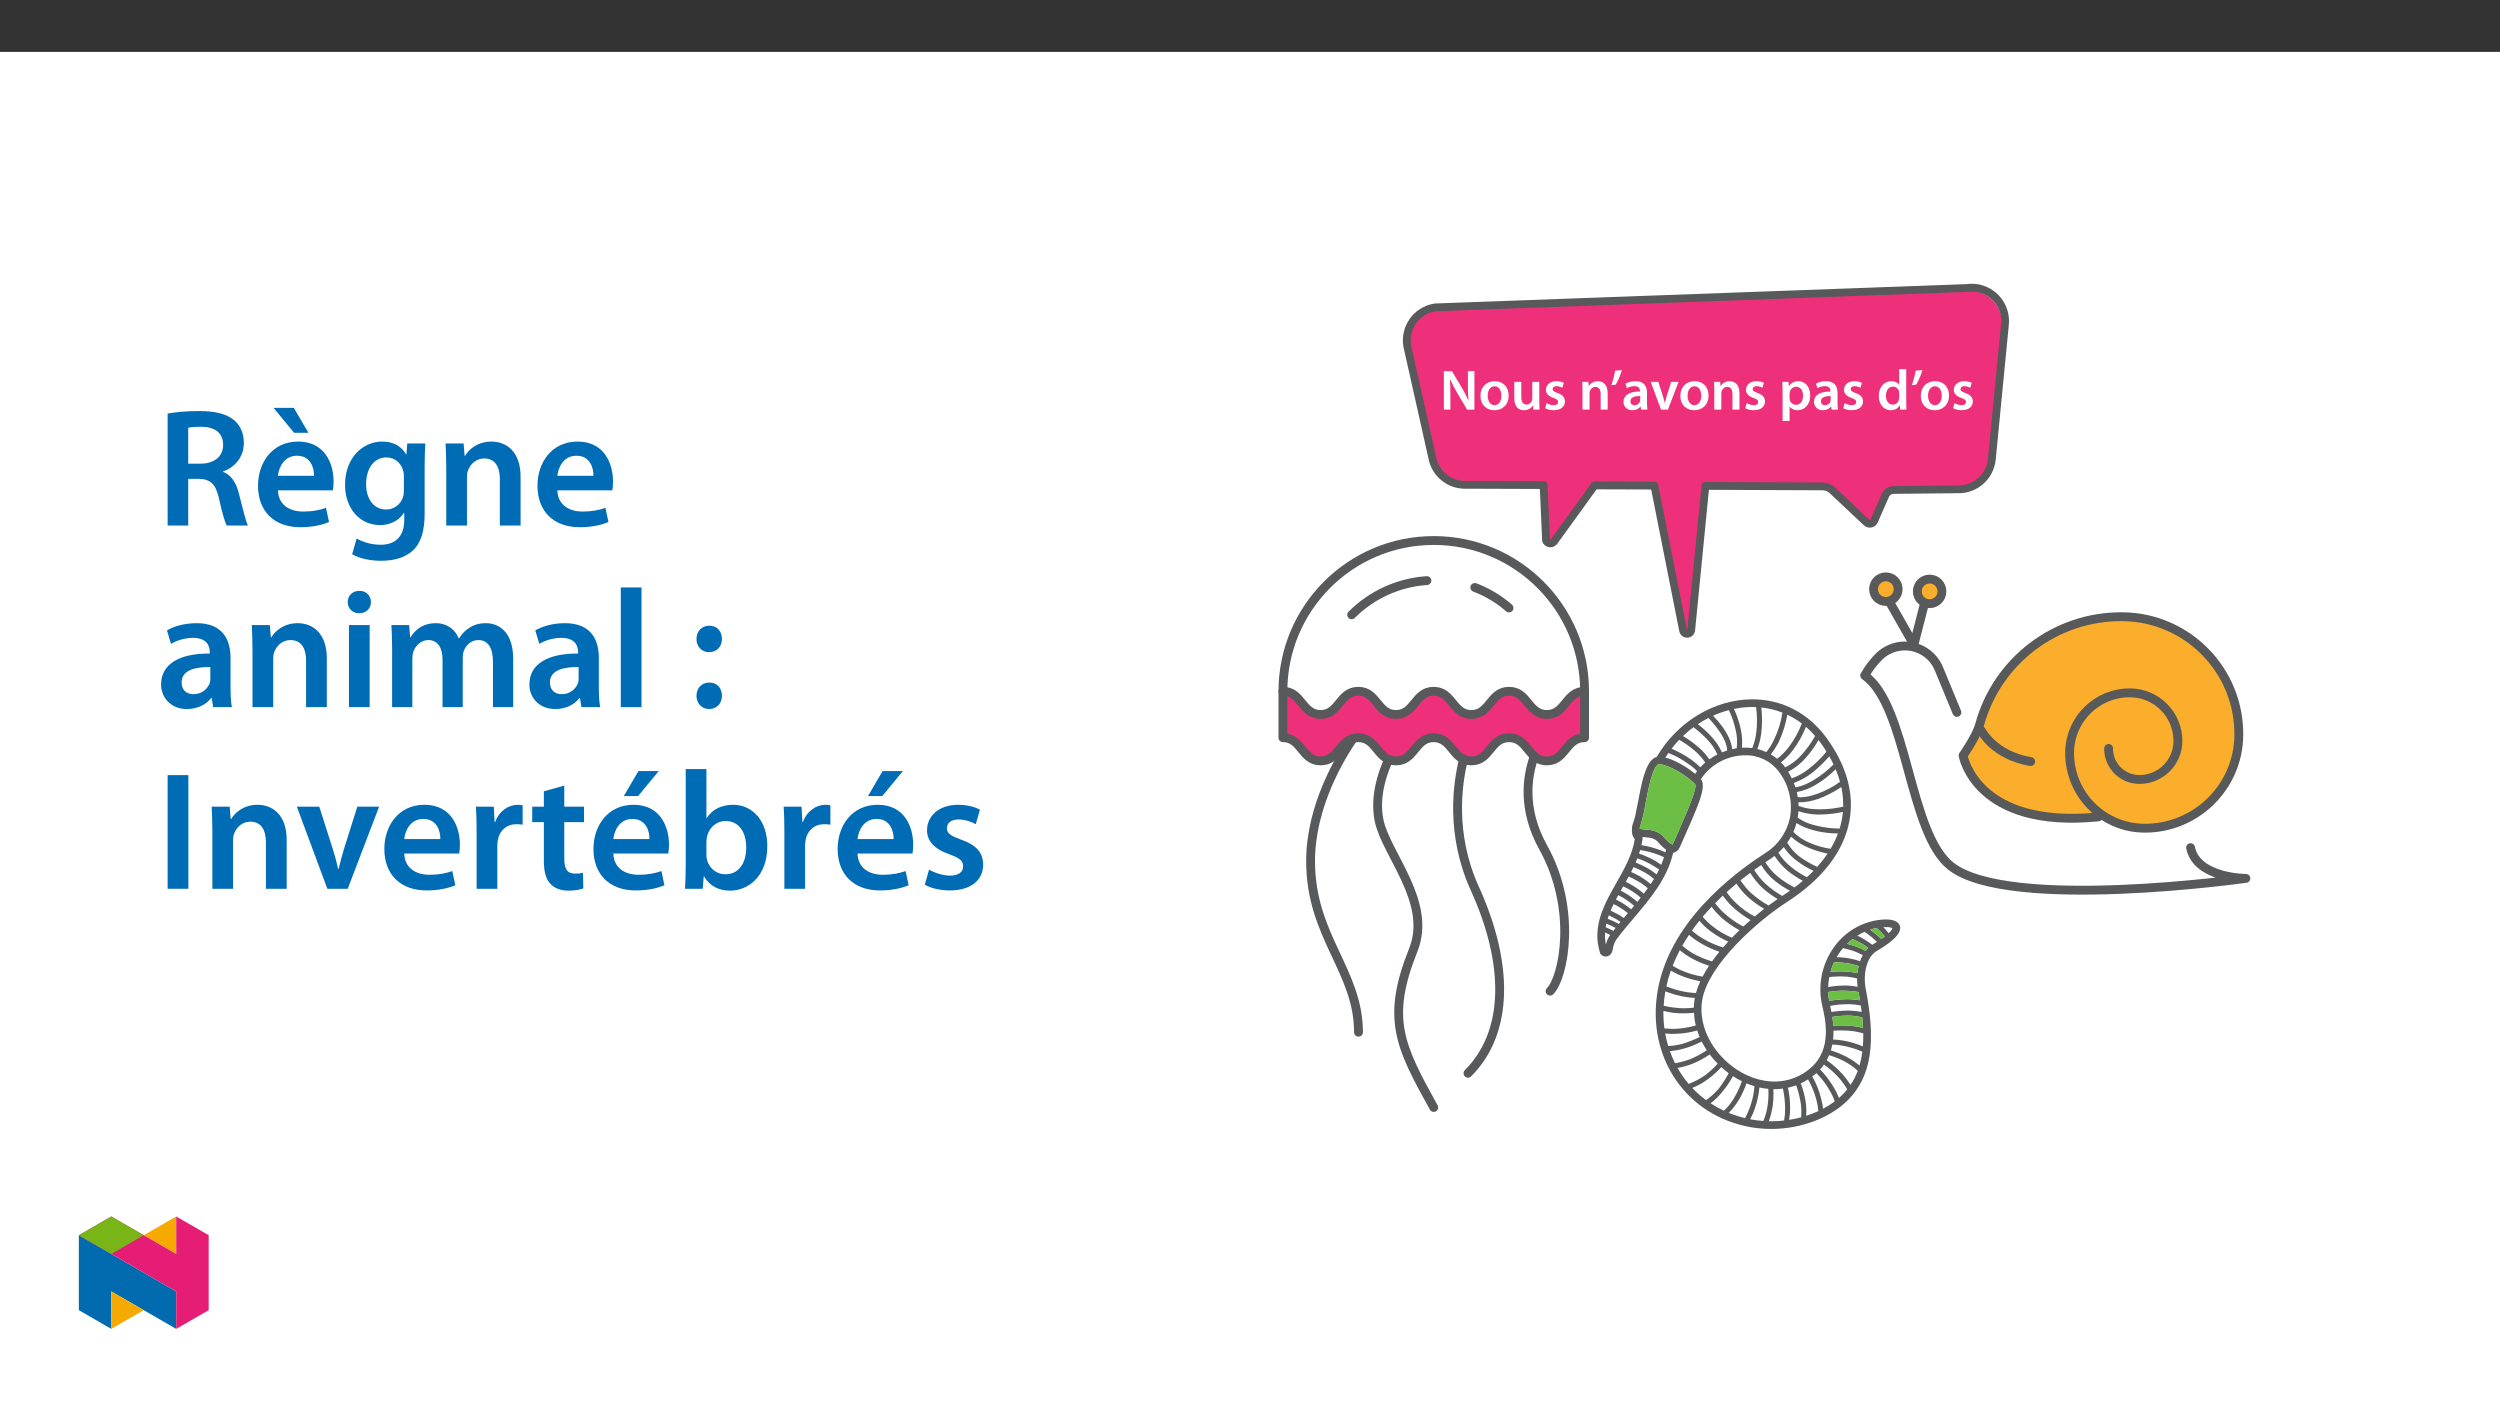 ﻿<?xml version="1.0" encoding="utf-8"?>
<svg xmlns="http://www.w3.org/2000/svg" xmlns:xlink="http://www.w3.org/1999/xlink" viewBox="0 0 960 540" version="1.1">
  <rect x="0" y="0" width="960" height="540" fill="#333333" stroke="none"/>
  <defs>
    <g>
      <symbol overflow="visible" id="glyph0-0">
        <path style="stroke:none;" d="M 0 0 L 10.953 0 L 10.953 -15.344 L 0 -15.344 Z M 5.484 -8.656 L 1.75 -14.25 L 9.203 -14.25 Z M 6.141 -7.672 L 9.859 -13.266 L 9.859 -2.078 Z M 1.75 -1.094 L 5.484 -6.688 L 9.203 -1.094 Z M 1.094 -13.266 L 4.828 -7.672 L 1.094 -2.078 Z M 1.094 -13.266 " />
      </symbol>
      <symbol overflow="visible" id="glyph0-1">
        <path style="stroke:none;" d="M 4.031 0 L 4.031 -5.281 C 4.031 -7.719 3.984 -9.672 3.875 -11.578 L 3.969 -11.594 C 4.688 -9.938 5.656 -8.141 6.594 -6.516 L 10.453 0 L 13.266 0 L 13.266 -14.781 L 10.766 -14.781 L 10.766 -9.625 C 10.766 -7.359 10.812 -5.453 11 -3.484 L 10.953 -3.484 C 10.281 -5.078 9.406 -6.797 8.438 -8.438 L 4.625 -14.781 L 1.531 -14.781 L 1.531 0 Z M 4.031 0 " />
      </symbol>
      <symbol overflow="visible" id="glyph0-2">
        <path style="stroke:none;" d="M 6.297 -10.922 C 3.062 -10.922 0.766 -8.766 0.766 -5.266 C 0.766 -1.812 3.109 0.234 6.109 0.234 C 8.828 0.234 11.594 -1.516 11.594 -5.438 C 11.594 -8.688 9.469 -10.922 6.297 -10.922 Z M 6.219 -8.969 C 8.062 -8.969 8.812 -7.031 8.812 -5.375 C 8.812 -3.203 7.734 -1.703 6.203 -1.703 C 4.578 -1.703 3.547 -3.266 3.547 -5.328 C 3.547 -7.109 4.312 -8.969 6.219 -8.969 Z M 6.219 -8.969 " />
      </symbol>
      <symbol overflow="visible" id="glyph0-3">
        <path style="stroke:none;" d="M 11 -10.672 L 8.312 -10.672 L 8.312 -4.234 C 8.312 -3.922 8.266 -3.609 8.156 -3.391 C 7.891 -2.703 7.188 -1.953 6.094 -1.953 C 4.672 -1.953 4.094 -3.094 4.094 -4.859 L 4.094 -10.672 L 1.406 -10.672 L 1.406 -4.406 C 1.406 -0.922 3.172 0.234 5.109 0.234 C 7.031 0.234 8.094 -0.859 8.547 -1.594 L 8.609 -1.594 L 8.75 0 L 11.094 0 C 11.047 -0.875 11 -1.922 11 -3.203 Z M 11 -10.672 " />
      </symbol>
      <symbol overflow="visible" id="glyph0-4">
        <path style="stroke:none;" d="M 0.797 -0.531 C 1.578 -0.094 2.734 0.219 4.031 0.219 C 6.859 0.219 8.375 -1.188 8.375 -3.141 C 8.359 -4.719 7.469 -5.703 5.531 -6.375 C 4.172 -6.891 3.656 -7.188 3.656 -7.875 C 3.656 -8.531 4.188 -9.016 5.156 -9.016 C 6.094 -9.016 6.969 -8.656 7.406 -8.391 L 7.953 -10.281 C 7.328 -10.625 6.297 -10.922 5.109 -10.922 C 2.625 -10.922 1.078 -9.469 1.078 -7.578 C 1.078 -6.312 1.922 -5.172 4.016 -4.469 C 5.328 -3.984 5.766 -3.641 5.766 -2.922 C 5.766 -2.219 5.234 -1.703 4.062 -1.703 C 3.094 -1.703 1.922 -2.125 1.344 -2.5 Z M 0.797 -0.531 " />
      </symbol>
      <symbol overflow="visible" id="glyph0-5">
        <path style="stroke:none;" d="M 1.453 0 L 4.141 0 L 4.141 -6.297 C 4.141 -6.594 4.188 -6.922 4.281 -7.141 C 4.562 -7.953 5.312 -8.719 6.375 -8.719 C 7.844 -8.719 8.422 -7.562 8.422 -6.031 L 8.422 0 L 11.109 0 L 11.109 -6.328 C 11.109 -9.719 9.188 -10.922 7.328 -10.922 C 5.547 -10.922 4.391 -9.906 3.906 -9.078 L 3.844 -9.078 L 3.703 -10.672 L 1.359 -10.672 C 1.406 -9.75 1.453 -8.719 1.453 -7.5 Z M 1.453 0 " />
      </symbol>
      <symbol overflow="visible" id="glyph0-6">
        <path style="stroke:none;" d="M 2.062 -14.969 C 1.797 -13.203 1.203 -11.031 0.641 -9.406 L 2.297 -9.578 C 3.109 -10.938 4.078 -13.172 4.672 -15.188 Z M 2.062 -14.969 " />
      </symbol>
      <symbol overflow="visible" id="glyph0-7">
        <path style="stroke:none;" d="M 9.734 -6.406 C 9.734 -8.75 8.75 -10.922 5.328 -10.922 C 3.641 -10.922 2.266 -10.453 1.469 -9.969 L 2 -8.219 C 2.719 -8.688 3.812 -9.016 4.859 -9.016 C 6.75 -9.016 7.031 -7.844 7.031 -7.141 L 7.031 -6.969 C 3.094 -7 0.703 -5.609 0.703 -2.938 C 0.703 -1.312 1.906 0.234 4.062 0.234 C 5.453 0.234 6.578 -0.344 7.219 -1.188 L 7.281 -1.188 L 7.469 0 L 9.906 0 C 9.781 -0.656 9.734 -1.594 9.734 -2.562 Z M 7.109 -3.75 C 7.109 -3.547 7.109 -3.359 7.031 -3.156 C 6.781 -2.391 6 -1.688 4.906 -1.688 C 4.062 -1.688 3.375 -2.172 3.375 -3.219 C 3.375 -4.844 5.203 -5.234 7.109 -5.219 Z M 7.109 -3.75 " />
      </symbol>
      <symbol overflow="visible" id="glyph0-8">
        <path style="stroke:none;" d="M 0.234 -10.672 L 4.203 0 L 6.859 0 L 10.938 -10.672 L 8.109 -10.672 L 6.406 -5.266 C 6.109 -4.297 5.875 -3.469 5.672 -2.594 L 5.609 -2.594 C 5.422 -3.469 5.203 -4.312 4.891 -5.266 L 3.156 -10.672 Z M 0.234 -10.672 " />
      </symbol>
      <symbol overflow="visible" id="glyph0-9">
        <path style="stroke:none;" d="M 1.453 4.344 L 4.141 4.344 L 4.141 -1.188 L 4.188 -1.188 C 4.734 -0.328 5.859 0.234 7.188 0.234 C 9.625 0.234 12.062 -1.625 12.062 -5.484 C 12.062 -8.812 10.016 -10.922 7.562 -10.922 C 5.938 -10.922 4.688 -10.234 3.906 -9.031 L 3.859 -9.031 L 3.734 -10.672 L 1.359 -10.672 C 1.406 -9.672 1.453 -8.531 1.453 -7.125 Z M 4.141 -6.109 C 4.141 -6.328 4.188 -6.578 4.234 -6.797 C 4.516 -7.984 5.547 -8.797 6.672 -8.797 C 8.391 -8.797 9.312 -7.25 9.312 -5.375 C 9.312 -3.266 8.312 -1.844 6.594 -1.844 C 5.438 -1.844 4.5 -2.625 4.203 -3.734 C 4.172 -3.969 4.141 -4.203 4.141 -4.469 Z M 4.141 -6.109 " />
      </symbol>
      <symbol overflow="visible" id="glyph0-10">
        <path style="stroke:none;" d="M 8.594 -15.562 L 8.594 -9.531 L 8.547 -9.531 C 8.062 -10.328 7.016 -10.922 5.547 -10.922 C 2.984 -10.922 0.75 -8.797 0.766 -5.219 C 0.766 -1.922 2.781 0.234 5.344 0.234 C 6.891 0.234 8.172 -0.5 8.812 -1.688 L 8.859 -1.688 L 8.984 0 L 11.375 0 C 11.328 -0.719 11.297 -1.906 11.297 -3 L 11.297 -15.562 Z M 8.594 -4.625 C 8.594 -4.344 8.578 -4.078 8.5 -3.844 C 8.25 -2.672 7.281 -1.922 6.188 -1.922 C 4.469 -1.922 3.5 -3.359 3.5 -5.328 C 3.5 -7.297 4.469 -8.828 6.203 -8.828 C 7.438 -8.828 8.281 -7.984 8.531 -6.953 C 8.578 -6.734 8.594 -6.438 8.594 -6.219 Z M 8.594 -4.625 " />
      </symbol>
      <symbol overflow="visible" id="glyph1-0">
        <path style="stroke:none;" d="M 0 0 L 32.375 0 L 32.375 -45.328 L 0 -45.328 Z M 16.188 -25.578 L 5.188 -42.094 L 27.188 -42.094 Z M 18.125 -22.656 L 29.141 -39.172 L 29.141 -6.156 Z M 5.188 -3.234 L 16.188 -19.75 L 27.188 -3.234 Z M 3.234 -39.172 L 14.25 -22.656 L 3.234 -6.156 Z M 3.234 -39.172 " />
      </symbol>
      <symbol overflow="visible" id="glyph1-1">
        <path style="stroke:none;" d="M 4.594 0 L 12.5 0 L 12.5 -17.938 L 16.516 -17.938 C 21.047 -17.812 23.047 -16 24.344 -10.297 C 25.516 -4.859 26.609 -1.297 27.266 0 L 35.422 0 C 34.578 -1.688 33.406 -6.734 31.984 -12.172 C 30.953 -16.375 29.078 -19.422 25.906 -20.594 L 25.906 -20.781 C 30.047 -22.203 33.859 -26.031 33.859 -31.656 C 33.859 -35.422 32.5 -38.469 30.109 -40.469 C 27.125 -42.922 22.922 -43.969 16.641 -43.969 C 12.047 -43.969 7.641 -43.578 4.594 -43 Z M 12.5 -37.562 C 13.281 -37.75 14.891 -37.938 17.422 -37.938 C 22.594 -37.938 25.906 -35.672 25.906 -30.953 C 25.906 -26.609 22.594 -23.766 17.219 -23.766 L 12.5 -23.766 Z M 12.5 -37.562 " />
      </symbol>
      <symbol overflow="visible" id="glyph1-2">
        <path style="stroke:none;" d="M 31.016 -13.531 C 31.141 -14.25 31.281 -15.406 31.281 -16.906 C 31.281 -23.828 27.906 -32.25 17.672 -32.25 C 7.578 -32.25 2.266 -24.016 2.266 -15.281 C 2.266 -5.641 8.281 0.641 18.516 0.641 C 23.047 0.641 26.812 -0.188 29.531 -1.359 L 28.359 -6.797 C 25.906 -5.953 23.312 -5.375 19.625 -5.375 C 14.5 -5.375 10.094 -7.828 9.906 -13.531 Z M 9.906 -19.094 C 10.234 -22.344 12.297 -26.812 17.219 -26.812 C 22.531 -26.812 23.828 -22.016 23.766 -19.094 Z M 8.219 -45.203 L 16.125 -35.609 L 21.625 -35.609 L 16 -45.203 Z M 8.219 -45.203 " />
      </symbol>
      <symbol overflow="visible" id="glyph1-3">
        <path style="stroke:none;" d="M 32.828 -22.469 C 32.828 -26.812 32.953 -29.391 33.094 -31.531 L 26.156 -31.531 L 25.828 -27.328 L 25.703 -27.328 C 24.219 -29.922 21.438 -32.25 16.578 -32.25 C 9 -32.25 2.266 -25.969 2.266 -15.609 C 2.266 -6.672 7.828 -0.188 15.672 -0.188 C 19.875 -0.188 23.047 -2.078 24.859 -4.859 L 25 -4.859 L 25 -2.141 C 25 4.656 21.109 7.375 15.922 7.375 C 12.109 7.375 8.734 6.156 6.734 4.984 L 4.984 11 C 7.703 12.625 11.984 13.531 16 13.531 C 20.328 13.531 24.922 12.625 28.172 9.719 C 31.469 6.734 32.828 2 32.828 -4.594 Z M 24.859 -13.797 C 24.859 -12.891 24.797 -11.781 24.547 -11 C 23.641 -8.094 21.047 -6.156 18.062 -6.156 C 13.078 -6.156 10.359 -10.484 10.359 -15.859 C 10.359 -22.281 13.656 -26.156 18.125 -26.156 C 21.5 -26.156 23.766 -23.953 24.609 -21.047 C 24.797 -20.391 24.859 -19.688 24.859 -18.906 Z M 24.859 -13.797 " />
      </symbol>
      <symbol overflow="visible" id="glyph1-4">
        <path style="stroke:none;" d="M 4.281 0 L 12.234 0 L 12.234 -18.578 C 12.234 -19.484 12.375 -20.469 12.625 -21.109 C 13.469 -23.5 15.672 -25.766 18.844 -25.766 C 23.188 -25.766 24.859 -22.344 24.859 -17.812 L 24.859 0 L 32.828 0 L 32.828 -18.719 C 32.828 -28.688 27.125 -32.25 21.625 -32.25 C 16.375 -32.25 12.953 -29.266 11.531 -26.812 L 11.328 -26.812 L 10.938 -31.531 L 4.016 -31.531 C 4.141 -28.812 4.281 -25.766 4.281 -22.141 Z M 4.281 0 " />
      </symbol>
      <symbol overflow="visible" id="glyph1-5">
        <path style="stroke:none;" d="M 31.016 -13.531 C 31.141 -14.25 31.281 -15.406 31.281 -16.906 C 31.281 -23.828 27.906 -32.25 17.672 -32.25 C 7.578 -32.25 2.266 -24.016 2.266 -15.281 C 2.266 -5.641 8.281 0.641 18.516 0.641 C 23.047 0.641 26.812 -0.188 29.531 -1.359 L 28.359 -6.797 C 25.906 -5.953 23.312 -5.375 19.625 -5.375 C 14.5 -5.375 10.094 -7.828 9.906 -13.531 Z M 9.906 -19.094 C 10.234 -22.344 12.297 -26.812 17.219 -26.812 C 22.531 -26.812 23.828 -22.016 23.766 -19.094 Z M 9.906 -19.094 " />
      </symbol>
      <symbol overflow="visible" id="glyph1-6">
        <path style="stroke:none;" d="M 28.75 -18.906 C 28.75 -25.828 25.828 -32.25 15.734 -32.25 C 10.75 -32.25 6.672 -30.891 4.344 -29.469 L 5.891 -24.281 C 8.031 -25.641 11.266 -26.609 14.375 -26.609 C 19.938 -26.609 20.781 -23.188 20.781 -21.109 L 20.781 -20.594 C 9.125 -20.656 2.078 -16.578 2.078 -8.672 C 2.078 -3.891 5.641 0.719 11.984 0.719 C 16.125 0.719 19.422 -1.031 21.297 -3.5 L 21.5 -3.5 L 22.078 0 L 29.266 0 C 28.875 -1.938 28.75 -4.734 28.75 -7.578 Z M 20.984 -11.078 C 20.984 -10.484 20.984 -9.906 20.781 -9.328 C 20 -7.062 17.734 -4.984 14.5 -4.984 C 11.984 -4.984 9.969 -6.406 9.969 -9.516 C 9.969 -14.312 15.344 -15.469 20.984 -15.406 Z M 20.984 -11.078 " />
      </symbol>
      <symbol overflow="visible" id="glyph1-7">
        <path style="stroke:none;" d="M 12.234 0 L 12.234 -31.531 L 4.281 -31.531 L 4.281 0 Z M 8.281 -44.672 C 5.641 -44.672 3.812 -42.797 3.812 -40.344 C 3.812 -38.016 5.562 -36.062 8.219 -36.062 C 11 -36.062 12.75 -38.016 12.75 -40.344 C 12.688 -42.797 11 -44.672 8.281 -44.672 Z M 8.281 -44.672 " />
      </symbol>
      <symbol overflow="visible" id="glyph1-8">
        <path style="stroke:none;" d="M 4.281 0 L 12.047 0 L 12.047 -18.641 C 12.047 -19.547 12.172 -20.469 12.438 -21.297 C 13.203 -23.438 15.219 -25.766 18.188 -25.766 C 21.891 -25.766 23.641 -22.656 23.641 -18.266 L 23.641 0 L 31.406 0 L 31.406 -18.906 C 31.406 -19.812 31.531 -20.844 31.797 -21.562 C 32.641 -23.828 34.641 -25.766 37.359 -25.766 C 41.188 -25.766 43 -22.656 43 -17.422 L 43 0 L 50.766 0 L 50.766 -18.578 C 50.766 -28.688 45.453 -32.25 40.281 -32.25 C 37.625 -32.25 35.609 -31.594 33.797 -30.375 C 32.375 -29.469 31.078 -28.172 29.984 -26.422 L 29.844 -26.422 C 28.484 -29.922 25.25 -32.25 21.109 -32.25 C 15.734 -32.25 12.891 -29.328 11.391 -26.875 L 11.203 -26.875 L 10.812 -31.531 L 4.016 -31.531 C 4.141 -28.812 4.281 -25.766 4.281 -22.141 Z M 4.281 0 " />
      </symbol>
      <symbol overflow="visible" id="glyph1-9">
        <path style="stroke:none;" d="M 4.281 0 L 12.234 0 L 12.234 -45.969 L 4.281 -45.969 Z M 4.281 0 " />
      </symbol>
      <symbol overflow="visible" id="glyph1-10">
        <path style="stroke:none;" d="M 8.094 -21.109 C 11.141 -21.109 13.078 -23.312 13.078 -26.156 C 13.078 -29.203 11.141 -31.281 8.219 -31.281 C 5.312 -31.281 3.297 -29.141 3.297 -26.156 C 3.297 -23.312 5.312 -21.109 8.094 -21.109 Z M 8.094 0.719 C 11.141 0.719 13.078 -1.484 13.078 -4.344 C 13.078 -7.375 11.141 -9.453 8.219 -9.453 C 5.312 -9.453 3.297 -7.312 3.297 -4.344 C 3.297 -1.484 5.312 0.719 8.094 0.719 Z M 8.094 0.719 " />
      </symbol>
      <symbol overflow="visible" id="glyph1-11">
        <path style="stroke:none;" d="M 4.594 -43.641 L 4.594 0 L 12.562 0 L 12.562 -43.641 Z M 4.594 -43.641 " />
      </symbol>
      <symbol overflow="visible" id="glyph1-12">
        <path style="stroke:none;" d="M 0.719 -31.531 L 12.438 0 L 20.266 0 L 32.312 -31.531 L 23.953 -31.531 L 18.906 -15.547 C 18.062 -12.688 17.359 -10.234 16.766 -7.641 L 16.578 -7.641 C 16 -10.234 15.344 -12.75 14.438 -15.547 L 9.328 -31.531 Z M 0.719 -31.531 " />
      </symbol>
      <symbol overflow="visible" id="glyph1-13">
        <path style="stroke:none;" d="M 4.281 0 L 12.234 0 L 12.234 -16.375 C 12.234 -17.219 12.297 -18.062 12.438 -18.781 C 13.141 -22.406 15.797 -24.797 19.547 -24.797 C 20.531 -24.797 21.234 -24.734 21.953 -24.609 L 21.953 -32.047 C 21.297 -32.188 20.844 -32.25 20.078 -32.25 C 16.641 -32.25 12.953 -29.984 11.391 -25.578 L 11.203 -25.578 L 10.875 -31.531 L 4.016 -31.531 C 4.203 -28.75 4.281 -25.641 4.281 -21.375 Z M 4.281 0 " />
      </symbol>
      <symbol overflow="visible" id="glyph1-14">
        <path style="stroke:none;" d="M 5.562 -37.422 L 5.562 -31.531 L 1.094 -31.531 L 1.094 -25.578 L 5.562 -25.578 L 5.562 -10.75 C 5.562 -6.609 6.344 -3.688 8.094 -1.875 C 9.578 -0.266 11.984 0.719 14.953 0.719 C 17.422 0.719 19.547 0.328 20.719 -0.125 L 20.594 -6.156 C 19.688 -5.891 18.906 -5.828 17.484 -5.828 C 14.438 -5.828 13.406 -7.766 13.406 -11.656 L 13.406 -25.578 L 20.984 -25.578 L 20.984 -31.531 L 13.406 -31.531 L 13.406 -39.625 Z M 5.562 -37.422 " />
      </symbol>
      <symbol overflow="visible" id="glyph1-15">
        <path style="stroke:none;" d="M 31.016 -13.531 C 31.141 -14.25 31.281 -15.406 31.281 -16.906 C 31.281 -23.828 27.906 -32.25 17.672 -32.25 C 7.578 -32.25 2.266 -24.016 2.266 -15.281 C 2.266 -5.641 8.281 0.641 18.516 0.641 C 23.047 0.641 26.812 -0.188 29.531 -1.359 L 28.359 -6.797 C 25.906 -5.953 23.312 -5.375 19.625 -5.375 C 14.5 -5.375 10.094 -7.828 9.906 -13.531 Z M 9.906 -19.094 C 10.234 -22.344 12.297 -26.812 17.219 -26.812 C 22.531 -26.812 23.828 -22.016 23.766 -19.094 Z M 19.547 -45.203 L 13.922 -35.609 L 19.422 -35.609 L 27.328 -45.203 Z M 19.547 -45.203 " />
      </symbol>
      <symbol overflow="visible" id="glyph1-16">
        <path style="stroke:none;" d="M 4.281 -8.875 C 4.281 -5.641 4.141 -2.141 4.016 0 L 10.812 0 L 11.203 -4.734 L 11.328 -4.734 C 13.594 -0.844 17.219 0.719 21.297 0.719 C 28.422 0.719 35.609 -4.922 35.609 -16.25 C 35.672 -25.828 30.172 -32.25 22.469 -32.25 C 17.734 -32.25 14.312 -30.234 12.375 -27.188 L 12.234 -27.188 L 12.234 -45.969 L 4.281 -45.969 Z M 12.234 -18.125 C 12.234 -18.906 12.375 -19.625 12.5 -20.203 C 13.344 -23.703 16.312 -26.031 19.547 -26.031 C 24.859 -26.031 27.516 -21.5 27.516 -15.922 C 27.516 -9.516 24.469 -5.562 19.484 -5.562 C 16.062 -5.562 13.281 -7.906 12.438 -11.141 C 12.297 -11.719 12.234 -12.375 12.234 -13.016 Z M 12.234 -18.125 " />
      </symbol>
      <symbol overflow="visible" id="glyph1-17">
        <path style="stroke:none;" d="M 2.328 -1.547 C 4.656 -0.266 8.094 0.641 11.906 0.641 C 20.266 0.641 24.734 -3.5 24.734 -9.266 C 24.672 -13.922 22.078 -16.828 16.312 -18.844 C 12.297 -20.328 10.812 -21.234 10.812 -23.25 C 10.812 -25.188 12.375 -26.609 15.219 -26.609 C 18 -26.609 20.594 -25.578 21.891 -24.797 L 23.5 -30.375 C 21.625 -31.406 18.578 -32.25 15.094 -32.25 C 7.766 -32.25 3.172 -27.969 3.172 -22.406 C 3.172 -18.641 5.703 -15.281 11.844 -13.203 C 15.734 -11.781 17.031 -10.75 17.031 -8.609 C 17.031 -6.547 15.469 -5.047 11.984 -5.047 C 9.125 -5.047 5.703 -6.281 3.953 -7.375 Z M 2.328 -1.547 " />
      </symbol>
    </g>
    <clipPath id="clip1">
      <path d="M 714 246 L 864.125 246 L 864.125 344 L 714 344 Z M 714 246 " />
    </clipPath>
    <clipPath id="clip2">
      <path d="M 490.941 205 L 611 205 L 611 268 L 490.941 268 Z M 490.941 205 " />
    </clipPath>
    <clipPath id="clip3">
      <path d="M 490.941 263 L 611 263 L 611 294 L 490.941 294 Z M 490.941 263 " />
    </clipPath>
    <clipPath id="clip4">
      <path d="M 613 268 L 730 268 L 730 433.516 L 613 433.516 Z M 613 268 " />
    </clipPath>
    <clipPath id="clip5">
      <path d="M 538 108.961 L 772 108.961 L 772 203 L 538 203 Z M 538 108.961 " />
    </clipPath>
    <clipPath id="clip6">
      <path d="M 30.277 474 L 68 474 L 68 510.301 L 30.277 510.301 Z M 30.277 474 " />
    </clipPath>
    <clipPath id="clip7">
      <path d="M 42 495 L 56 495 L 56 510.301 L 42 510.301 Z M 42 495 " />
    </clipPath>
    <clipPath id="clip8">
      <path d="M 55 467.125 L 68 467.125 L 68 482 L 55 482 Z M 55 467.125 " />
    </clipPath>
    <clipPath id="clip9">
      <path d="M 30.277 467.125 L 80.133 467.125 L 80.133 510.301 L 30.277 510.301 Z M 30.277 467.125 " />
    </clipPath>
    <clipPath id="clip10">
      <path d="M 30.277 467.125 L 56 467.125 L 56 482 L 30.277 482 Z M 30.277 467.125 " />
    </clipPath>
  </defs>
  <g id="surface1">
    <path style=" stroke:none;fill-rule:nonzero;fill:rgb(100%,100%,100%);fill-opacity:1;" d="M 0 559.926 L 960 559.926 L 960 19.926 L 0 19.926 Z M 0 559.926 " />
    <path style=" stroke:none;fill-rule:nonzero;fill:rgb(93.3%,18.799%,47.8%);fill-opacity:1;" d="M 592.766 185.852 L 593.934 206.73 C 594.492 207.762 595.781 208.148 596.816 207.59 C 596.938 207.523 597.055 207.441 597.164 207.355 L 614.16 185.773 " />
    <path style=" stroke:none;fill-rule:nonzero;fill:rgb(93.3%,18.799%,47.8%);fill-opacity:1;" d="M 655.301 185.84 L 649.797 241.113 C 649.625 242.059 648.719 242.688 647.773 242.516 C 647.238 242.418 646.777 242.078 646.531 241.59 C 646.52 241.57 646.512 241.543 646.504 241.52 L 634.23 185.711 " />
    <g clip-path="url(#clip1)" clip-rule="nonzero">
      <path style="fill:none;stroke-width:4;stroke-linecap:round;stroke-linejoin:round;stroke:rgb(34.499%,34.9%,35.699%);stroke-opacity:1;stroke-miterlimit:4;" d="M -0.002 -0.002 L -8.173 19.759 C -11.702 28.238 -21.436 32.25 -29.915 28.716 C -31.776 27.944 -33.481 26.836 -34.947 25.453 C -37.594 22.861 -39.855 19.902 -41.666 16.666 C -22.222 2.778 -21.804 -54.4 -2.778 -69.441 C 23.376 -90.117 130.549 -74.997 130.549 -74.997 C 130.549 -74.997 108.325 -74.997 105.549 -61.109 " transform="matrix(0.85,0,0,-0.85,751.459,273.553)" />
    </g>
    <path style="fill:none;stroke-width:4;stroke-linecap:round;stroke-linejoin:round;stroke:rgb(34.499%,34.9%,35.699%);stroke-opacity:1;stroke-miterlimit:4;" d="M 0.002 -0.001 L -4.805 -18.664 L -16 1 " transform="matrix(0.85,0,0,-0.85,739.018,231.718)" />
    <path style=" stroke:none;fill-rule:nonzero;fill:rgb(98.399%,67.799%,17.299%);fill-opacity:1;" d="M 724.164 221.516 C 726.773 221.516 728.887 223.633 728.887 226.238 C 728.887 228.848 726.773 230.961 724.164 230.961 C 721.559 230.961 719.445 228.848 719.445 226.238 C 719.445 223.633 721.559 221.516 724.164 221.516 " />
    <path style="fill:none;stroke-width:4;stroke-linecap:round;stroke-linejoin:round;stroke:rgb(34.499%,34.9%,35.699%);stroke-opacity:1;stroke-miterlimit:4;" d="M -0.002 0.002 C 3.068 0.002 5.554 -2.489 5.554 -5.554 C 5.554 -8.624 3.068 -11.11 -0.002 -11.11 C -3.067 -11.11 -5.554 -8.624 -5.554 -5.554 C -5.554 -2.489 -3.067 0.002 -0.002 0.002 Z M -0.002 0.002 " transform="matrix(0.85,0,0,-0.85,724.166,221.518)" />
    <path style=" stroke:none;fill-rule:nonzero;fill:rgb(98.399%,67.799%,17.299%);fill-opacity:1;" d="M 740.977 222.367 C 743.582 222.367 745.699 224.48 745.699 227.09 C 745.699 229.699 743.582 231.812 740.977 231.812 C 738.367 231.812 736.254 229.699 736.254 227.09 C 736.254 224.48 738.367 222.367 740.977 222.367 " />
    <path style="fill:none;stroke-width:4;stroke-linecap:round;stroke-linejoin:round;stroke:rgb(34.499%,34.9%,35.699%);stroke-opacity:1;stroke-miterlimit:4;" d="M 0.001 0 C 3.066 0 5.557 -2.486 5.557 -5.556 C 5.557 -8.626 3.066 -11.112 0.001 -11.112 C -3.069 -11.112 -5.555 -8.626 -5.555 -5.556 C -5.555 -2.486 -3.069 0 0.001 0 Z M 0.001 0 " transform="matrix(0.85,0,0,-0.85,740.976,222.368)" />
    <path style="fill-rule:nonzero;fill:rgb(98.399%,67.799%,17.299%);fill-opacity:1;stroke-width:4;stroke-linecap:round;stroke-linejoin:round;stroke:rgb(34.499%,34.9%,35.699%);stroke-opacity:1;stroke-miterlimit:4;" d="M -0.001 0.002 C -0.07 -7.677 6.102 -13.959 13.777 -14.028 C 23.372 -14.111 31.226 -6.404 31.309 3.191 C 31.419 15.19 21.782 25.002 9.783 25.108 C -5.212 25.246 -17.478 13.201 -17.611 -1.795 C -17.781 -20.54 -2.721 -35.871 16.024 -36.041 C 39.452 -36.253 58.616 -17.429 58.827 5.999 C 59.094 35.287 35.564 59.244 6.277 59.506 C -23.815 59.777 -50.318 39.749 -58.273 10.728 C -59.748 5.337 -65.745 -3.16 -65.745 -3.16 C -65.745 -3.16 -60.189 -36.487 -4.638 -30.935 " transform="matrix(0.85,0,0,-0.85,809.704,287.396)" />
    <path style="fill:none;stroke-width:4;stroke-linecap:round;stroke-linejoin:round;stroke:rgb(34.499%,34.9%,35.699%);stroke-opacity:1;stroke-miterlimit:4;" d="M -0 -0.001 C -0 -0.001 5.556 -11.108 22.224 -13.889 " transform="matrix(0.85,0,0,-0.85,760.903,280.636)" />
    <g clip-path="url(#clip2)" clip-rule="nonzero">
      <path style="fill:none;stroke-width:4;stroke-linecap:round;stroke-linejoin:round;stroke:rgb(34.499%,34.9%,35.699%);stroke-opacity:1;stroke-miterlimit:4;" d="M -0.002 -0.001 C 0.017 37.632 30.54 68.128 68.174 68.11 C 105.779 68.091 136.262 37.609 136.28 -0.001 " transform="matrix(0.85,0,0,-0.85,492.642,265.452)" />
    </g>
    <path style="fill:none;stroke-width:4;stroke-linecap:round;stroke-linejoin:round;stroke:rgb(34.499%,34.9%,35.699%);stroke-opacity:1;stroke-miterlimit:4;" d="M 0.002 -0 C 5.668 -2.137 10.903 -5.28 15.457 -9.274 " transform="matrix(0.85,0,0,-0.85,566.327,225.582)" />
    <path style="fill:none;stroke-width:4;stroke-linecap:round;stroke-linejoin:round;stroke:rgb(34.499%,34.9%,35.699%);stroke-opacity:1;stroke-miterlimit:4;" d="M 0 -0.002 C 9.081 9.111 21.167 14.603 34.003 15.458 " transform="matrix(0.85,0,0,-0.85,519.031,236.092)" />
    <path style=" stroke:none;fill-rule:nonzero;fill:rgb(93.3%,18.799%,47.8%);fill-opacity:1;" d="M 608.48 283.273 C 601.23 283.273 601.23 292.184 593.977 292.184 C 586.727 292.184 586.727 283.273 579.477 283.273 C 572.234 283.273 572.234 292.184 564.996 292.184 C 557.758 292.184 557.758 283.273 550.52 283.273 C 543.285 283.273 543.285 292.184 536.047 292.184 C 528.816 292.184 528.816 283.273 521.59 283.273 C 514.352 283.273 514.352 292.184 507.117 292.184 C 499.879 292.184 499.879 283.273 492.641 283.273 L 492.641 265.453 C 499.879 265.453 499.879 274.363 507.117 274.363 C 514.355 274.363 514.352 265.453 521.59 265.453 C 528.816 265.453 528.816 274.363 536.047 274.363 C 543.285 274.363 543.285 265.453 550.52 265.453 C 557.758 265.453 557.758 274.363 564.996 274.363 C 572.234 274.363 572.234 265.453 579.477 265.453 C 586.727 265.453 586.727 274.363 593.977 274.363 C 601.23 274.363 601.23 265.453 608.48 265.453 Z M 608.48 283.273 " />
    <g clip-path="url(#clip3)" clip-rule="nonzero">
      <path style="fill:none;stroke-width:4;stroke-linecap:round;stroke-linejoin:round;stroke:rgb(34.499%,34.9%,35.699%);stroke-opacity:1;stroke-miterlimit:4;" d="M -0.001 -0 C -8.53 -0 -8.53 -10.483 -17.064 -10.483 C -25.594 -10.483 -25.594 -0 -34.123 -0 C -42.643 -0 -42.643 -10.483 -51.159 -10.483 C -59.675 -10.483 -59.675 -0 -68.19 -0 C -76.701 -0 -76.701 -10.483 -85.217 -10.483 C -93.723 -10.483 -93.723 -0 -102.225 -0 C -110.741 -0 -110.741 -10.483 -119.252 -10.483 C -127.767 -10.483 -127.767 -0 -136.283 -0 L -136.283 20.965 C -127.767 20.965 -127.767 10.482 -119.252 10.482 C -110.736 10.482 -110.741 20.965 -102.225 20.965 C -93.723 20.965 -93.723 10.482 -85.217 10.482 C -76.701 10.482 -76.701 20.965 -68.19 20.965 C -59.675 20.965 -59.675 10.482 -51.159 10.482 C -42.643 10.482 -42.643 20.965 -34.123 20.965 C -25.594 20.965 -25.594 10.482 -17.064 10.482 C -8.53 10.482 -8.53 20.965 -0.001 20.965 Z M -0.001 -0 " transform="matrix(0.85,0,0,-0.85,608.481,283.273)" />
    </g>
    <path style="fill:none;stroke-width:4;stroke-linecap:round;stroke-linejoin:round;stroke:rgb(34.499%,34.9%,35.699%);stroke-opacity:1;stroke-miterlimit:4;" d="M 0.002 -0 C 0.002 27.822 -21.639 43.277 -21.639 77.279 C -21.639 102.316 -8.036 124.577 -2.411 132.734 " transform="matrix(0.85,0,0,-0.85,521.658,396.371)" />
    <path style="fill:none;stroke-width:4;stroke-linecap:round;stroke-linejoin:round;stroke:rgb(34.499%,34.9%,35.699%);stroke-opacity:1;stroke-miterlimit:4;" d="M -0 -0.001 C 18.548 18.547 18.548 49.461 3.093 83.464 C -8.098 108.069 -4.729 131.097 -1.981 141.888 " transform="matrix(0.85,0,0,-0.85,563.699,412.136)" />
    <path style="fill:none;stroke-width:4;stroke-linecap:round;stroke-linejoin:round;stroke:rgb(34.499%,34.9%,35.699%);stroke-opacity:1;stroke-miterlimit:4;" d="M 0.001 -0 C 6.182 6.181 12.363 37.095 -3.092 64.917 C -12.798 82.348 -10.326 97.371 -7.109 106.153 " transform="matrix(0.85,0,0,-0.85,595.23,380.605)" />
    <path style="fill:none;stroke-width:4;stroke-linecap:round;stroke-linejoin:round;stroke:rgb(34.499%,34.9%,35.699%);stroke-opacity:1;stroke-miterlimit:4;" d="M 0.001 0 C -15.454 27.822 -21.64 40.184 -9.273 71.098 C -0.523 92.95 -21.64 114.375 -24.728 129.83 C -26.925 140.804 -22.876 151.779 -20.371 157.188 " transform="matrix(0.85,0,0,-0.85,550.562,425.273)" />
    <g clip-path="url(#clip4)" clip-rule="nonzero">
      <path style=" stroke:none;fill-rule:nonzero;fill:rgb(34.499%,34.9%,35.699%);fill-opacity:1;" d="M 725.266 358.352 C 724.754 357.738 724.219 357.133 723.684 356.523 C 723.512 356.359 723.344 356.207 723.176 356.055 C 723.512 356.031 723.855 356.012 724.16 356.012 C 725.031 355.949 725.906 356.082 726.719 356.406 C 726.711 356.496 726.582 357.109 725.266 358.352 M 722.402 360.602 C 721.379 359.543 720.27 358.574 719.086 357.703 C 718.789 357.449 718.465 357.219 718.152 356.988 C 718.965 356.73 719.797 356.523 720.641 356.371 C 721.211 356.871 721.77 357.391 722.289 357.918 C 722.816 358.445 723.32 359.004 723.793 359.582 C 723.387 359.898 722.926 360.238 722.402 360.602 M 719.203 362.633 C 719.121 362.688 719.043 362.746 718.957 362.797 C 718.074 362.141 717.148 361.504 716.195 360.91 C 715.242 360.309 714.25 359.773 713.23 359.301 C 714.105 358.738 715.023 358.238 715.973 357.816 C 716.637 358.258 717.293 358.707 717.902 359.199 C 718.926 359.941 719.879 360.77 720.75 361.684 C 720.277 361.988 719.766 362.301 719.203 362.633 M 716.383 365.141 C 715.117 364.453 713.801 363.863 712.445 363.375 C 711.41 363.027 710.332 362.695 709.27 362.43 C 709.934 361.773 710.637 361.16 711.375 360.586 C 712.691 361.164 713.977 361.809 715.227 362.516 C 715.984 363 716.707 363.484 717.402 363.996 C 717.035 364.355 716.695 364.738 716.383 365.141 M 715.355 401.82 C 714.062 401.25 712.734 400.773 711.375 400.402 C 708.941 399.695 706.43 399.281 703.895 399.168 C 704.02 398.043 704.074 396.914 704.066 395.785 C 704.312 395.77 704.559 395.742 704.805 395.734 C 705.043 395.719 705.289 395.719 705.535 395.707 C 705.977 395.691 706.43 395.672 706.879 395.672 C 706.934 395.672 706.988 395.676 707.039 395.684 C 707.574 395.684 708.121 395.707 708.656 395.734 C 708.938 395.742 709.207 395.742 709.48 395.758 C 710.297 395.816 711.105 395.895 711.91 396.008 C 713.188 396.234 714.367 396.48 715.5 396.781 C 715.523 398.547 715.48 400.223 715.355 401.82 M 703.121 390.59 C 703.445 390.531 703.77 390.48 704.09 390.43 C 704.297 390.395 704.508 390.379 704.719 390.344 C 705.172 390.285 705.613 390.227 706.062 390.184 C 706.32 390.156 706.574 390.141 706.828 390.113 C 707.246 390.082 707.66 390.055 708.086 390.039 L 708.902 390.012 C 709.105 390.012 709.309 389.996 709.516 389.996 C 709.879 389.996 710.254 390.004 710.629 390.012 C 712.141 390.102 713.645 390.312 715.125 390.641 C 715.258 392.051 715.355 393.402 715.422 394.723 C 714.371 394.445 713.309 394.234 712.234 394.086 C 711.402 393.973 710.551 393.891 709.699 393.84 C 709.414 393.82 709.125 393.82 708.836 393.805 C 708.273 393.777 707.703 393.754 707.133 393.754 C 707.082 393.754 707.023 393.746 706.973 393.746 C 706.496 393.746 706.039 393.77 705.57 393.785 C 705.309 393.797 705.051 393.785 704.789 393.805 C 704.516 393.82 704.262 393.848 703.988 393.863 C 703.914 392.684 703.777 391.559 703.613 390.516 C 703.453 390.539 703.285 390.566 703.121 390.59 M 703.367 386.137 C 703.605 386.094 703.852 386.07 704.09 386.027 C 704.566 385.949 705.051 385.883 705.555 385.82 L 706.422 385.746 C 706.879 385.711 707.348 385.676 707.812 385.66 C 708.121 385.645 708.426 385.637 708.73 385.629 C 708.961 385.629 709.191 385.609 709.422 385.609 C 709.828 385.609 710.227 385.617 710.629 385.629 C 711.945 385.688 713.254 385.848 714.547 386.102 C 714.676 386.945 714.777 387.77 714.879 388.578 C 713.512 388.316 712.129 388.156 710.738 388.09 C 710.348 388.074 709.957 388.066 709.574 388.066 C 709.352 388.066 709.141 388.082 708.926 388.09 C 708.648 388.09 708.359 388.102 708.078 388.109 C 707.637 388.133 707.191 388.16 706.75 388.195 C 706.48 388.211 706.215 388.227 705.945 388.254 C 705.469 388.305 705 388.355 704.523 388.426 C 704.305 388.449 704.082 388.473 703.859 388.508 C 703.668 388.535 703.469 388.57 703.277 388.602 C 703.105 387.719 702.926 386.945 702.773 386.273 C 702.977 386.23 703.164 386.18 703.367 386.137 M 702.027 380.953 C 701.781 380.996 701.531 381.047 701.285 381.09 C 701.676 381.004 702.07 380.926 702.477 380.859 C 702.68 380.832 702.883 380.797 703.09 380.773 C 703.562 380.707 704.039 380.645 704.531 380.594 C 704.77 380.57 705 380.551 705.238 380.527 C 705.75 380.492 706.25 380.469 706.77 380.449 C 706.973 380.449 707.176 380.434 707.383 380.434 C 707.457 380.434 707.535 380.426 707.609 380.426 C 708.254 380.426 708.91 380.449 709.559 380.492 C 710.938 380.5 712.32 380.652 713.672 380.953 C 713.875 382.023 714.07 383.078 714.238 384.098 C 713.074 383.918 711.887 383.773 710.629 383.707 C 710.211 383.688 709.793 383.68 709.379 383.68 C 709.141 383.68 708.91 383.695 708.672 383.707 C 708.352 383.707 708.035 383.715 707.719 383.73 C 707.234 383.75 706.75 383.781 706.273 383.824 C 705.977 383.852 705.68 383.867 705.383 383.902 C 704.863 383.953 704.363 384.031 703.859 384.105 C 703.613 384.141 703.367 384.176 703.129 384.215 C 702.883 384.258 702.645 384.309 702.406 384.359 C 702.199 383.234 702.074 382.098 702.027 380.953 M 702.426 375.238 C 702.73 375.195 703.027 375.137 703.352 375.105 C 703.59 375.078 703.836 375.062 704.082 375.047 C 704.738 374.992 705.391 374.961 706.062 374.949 C 706.207 374.949 706.352 374.934 706.504 374.934 C 706.59 374.934 706.676 374.941 706.75 374.941 C 707.574 374.949 708.41 374.977 709.242 375.035 C 710.551 375.188 711.852 375.418 713.125 375.691 C 713.113 376.77 713.18 377.852 713.32 378.922 C 712.078 378.691 710.82 378.539 709.559 378.461 C 709.164 378.445 708.773 378.445 708.375 378.445 C 708.152 378.445 707.934 378.453 707.711 378.461 C 707.422 378.461 707.133 378.469 706.844 378.488 C 706.387 378.504 705.945 378.539 705.492 378.57 C 705.211 378.598 704.941 378.613 704.668 378.641 C 704.184 378.691 703.699 378.758 703.223 378.828 C 702.996 378.863 702.766 378.887 702.535 378.922 C 702.367 378.953 702.195 378.98 702.023 379.016 C 702.059 377.746 702.191 376.484 702.426 375.238 M 702.918 373.215 C 703.273 371.934 703.734 370.68 704.297 369.469 C 705.121 369.477 705.953 369.512 706.793 369.59 C 706.965 369.594 707.145 369.621 707.32 369.637 C 708.254 369.734 709.184 369.852 710.09 370.004 C 711.316 370.254 712.523 370.57 713.715 370.957 C 713.492 371.863 713.332 372.789 713.238 373.719 C 711.961 373.406 710.656 373.203 709.344 373.113 C 708.547 373.047 707.73 373.023 706.914 373.012 C 706.828 373.012 706.734 373.004 706.648 373.004 C 706.496 373.004 706.344 373.023 706.191 373.023 C 705.594 373.031 705 373.055 704.406 373.09 C 704.16 373.105 703.922 373.125 703.684 373.141 C 703.285 373.176 702.883 373.215 702.492 373.27 C 702.629 373.25 702.773 373.234 702.918 373.215 M 703.879 369.445 C 703.949 369.445 704.02 369.449 704.09 369.461 C 703.906 369.461 703.727 369.453 703.547 369.453 C 703.656 369.445 703.77 369.445 703.879 369.445 M 705.281 367.531 C 705.715 366.793 706.184 366.066 706.684 365.371 C 707.016 364.922 707.383 364.504 707.738 364.078 C 709.117 364.367 710.477 364.738 711.809 365.195 C 713 365.648 714.168 366.168 715.301 366.758 C 714.891 367.508 714.543 368.293 714.258 369.102 C 713.004 368.664 711.719 368.324 710.414 368.082 C 709.582 367.922 708.73 367.801 707.883 367.711 L 707.398 367.656 C 706.566 367.582 705.738 367.539 704.922 367.531 C 705.043 367.531 705.164 367.523 705.281 367.531 M 729.566 355.648 C 729.242 354.473 728.043 353.062 724.16 353.062 C 723.676 353.062 723.156 353.09 722.605 353.133 C 715.266 353.797 708.586 357.629 704.312 363.629 C 699.551 370.191 697.895 378.508 699.781 386.391 C 700.93 391.277 703.613 402.703 695.531 409.887 C 691.676 413.395 686.648 415.328 681.438 415.309 C 673.703 415.309 665.695 411.289 660.008 404.555 C 654.801 398.387 652.488 390.871 653.66 383.953 C 656.016 370.41 674.723 353.812 685.953 346.535 C 699.543 337.863 707.906 327.113 710.133 315.434 C 712.133 304.945 709.207 294.176 701.438 283.441 C 694.469 273.836 684.336 268.539 672.914 268.539 C 658.344 268.539 644.023 277.184 636.211 290.633 C 635.949 290.699 635.699 290.797 635.461 290.93 C 635.41 290.953 635.359 290.996 635.309 291.023 C 635.168 291.102 635.031 291.191 634.902 291.293 C 631.707 293.613 630.301 301.027 628.941 308.242 C 628.602 310.09 628.262 311.855 627.941 313.277 C 627.82 313.684 627.711 314.066 627.609 314.441 C 627.488 314.824 627.387 315.195 627.285 315.562 C 626.859 316.508 626.652 317.539 626.672 318.578 C 626.504 319.898 626.895 321.23 627.754 322.25 C 626.793 328.297 623.68 333.758 620.672 339.062 C 616.688 346.07 612.57 353.309 613.523 361.93 L 613.582 362.27 C 613.785 363.512 614.066 364.742 614.418 365.949 C 614.504 366.211 614.66 366.445 614.867 366.629 C 615.344 367.055 615.961 367.293 616.602 367.301 C 617.68 367.301 619.039 366.547 619.32 364.438 C 619.496 363.148 619.949 361.918 620.648 360.824 C 622.746 357.992 625.117 355.195 627.414 352.484 C 633.711 345.055 640.215 337.379 642.477 327.555 C 642.535 327.52 642.578 327.48 642.637 327.445 C 642.754 327.438 642.867 327.41 642.977 327.367 C 644.48 326.688 644.82 325.883 645.398 324.539 L 647.457 319.855 C 647.668 319.371 647.883 318.875 648.086 318.426 C 649.547 315.129 650.754 312.398 651.652 310.027 C 653.812 304.555 654.605 301.012 653.133 299.176 C 656.938 293.488 663.316 290.062 670.16 290.035 C 675.309 289.914 680.191 292.332 683.215 296.504 C 686.949 301.473 688.449 307.77 687.355 313.887 C 686.203 319.625 682.719 324.621 677.734 327.684 C 664.211 336.371 640.883 354.797 636.523 380.57 C 632.172 406.137 647.633 428.629 672.512 432.879 C 675.062 433.305 677.641 433.516 680.223 433.516 C 691.621 433.516 702.934 429.215 709.754 422.289 C 718.559 413.285 720.539 400.406 716.355 379.262 C 715.539 374.918 716.348 367.684 720.691 365.176 C 727.434 361.18 730.254 358.156 729.566 355.648 M 657.246 348.211 C 658.273 349.578 659.414 350.859 660.656 352.035 C 662.871 354.043 665.324 355.777 667.957 357.195 C 666.973 358.137 666.004 359.109 665.059 360.086 C 662.488 359.016 660.07 357.602 657.875 355.887 C 656.391 354.754 655.035 353.465 653.832 352.035 C 654.945 350.719 656.082 349.441 657.246 348.211 M 661.566 343.918 C 662.719 345.539 664.027 347.039 665.477 348.398 C 667.539 350.27 669.801 351.914 672.215 353.301 C 671.289 354.109 670.363 354.938 669.438 355.793 C 666.715 354.387 664.195 352.613 661.949 350.531 C 660.715 349.402 659.594 348.156 658.598 346.816 C 659.578 345.82 660.57 344.852 661.566 343.918 M 666.785 339.312 C 667.996 341.148 669.426 342.832 671.043 344.324 C 673.008 346.102 675.16 347.664 677.453 348.992 C 676.254 349.918 675.039 350.902 673.82 351.926 C 671.242 350.586 668.863 348.895 666.758 346.895 C 665.359 345.594 664.109 344.145 663.035 342.566 C 664.285 341.438 665.543 340.348 666.785 339.312 M 672.07 335.18 C 673.355 337.227 674.875 339.109 676.602 340.797 C 678.445 342.48 680.461 343.965 682.609 345.227 C 681.488 345.992 680.332 346.82 679.133 347.707 C 676.68 346.359 674.395 344.723 672.328 342.828 C 670.801 341.41 669.469 339.797 668.355 338.035 C 669.613 337.023 670.852 336.07 672.07 335.18 M 676.312 332.16 C 677.672 334.48 679.438 336.535 681.523 338.23 C 683.336 339.688 685.281 340.965 687.34 342.047 C 686.387 342.719 685.398 343.391 684.379 344.047 C 682.082 342.742 679.941 341.188 677.996 339.406 C 676.289 337.836 674.816 336.035 673.617 334.047 C 674.535 333.387 675.438 332.758 676.312 332.16 M 679.32 330.164 C 680.055 329.699 680.75 329.203 681.422 328.676 C 682.816 330.809 684.508 332.73 686.445 334.383 C 688.27 335.844 690.223 337.133 692.285 338.23 C 691.266 339.098 690.203 339.957 689.09 340.789 C 686.863 339.652 684.758 338.297 682.809 336.734 C 680.871 335.137 679.207 333.234 677.887 331.098 C 678.379 330.777 678.855 330.461 679.32 330.164 M 684.984 325.285 C 686.512 327.625 688.504 329.625 690.832 331.168 C 692.566 332.445 694.434 333.523 696.406 334.391 C 695.602 335.223 694.742 336.047 693.848 336.855 C 691.672 335.746 689.621 334.414 687.73 332.875 C 685.812 331.348 684.172 329.504 682.883 327.418 C 683.625 326.75 684.328 326.039 684.984 325.285 M 687.77 321.281 C 689.586 322.953 691.672 324.305 693.934 325.285 C 696.445 326.426 699.086 327.262 701.797 327.77 C 700.586 329.562 699.254 331.273 697.809 332.887 C 695.75 331.949 693.773 330.836 691.902 329.562 C 689.609 328.016 687.691 325.977 686.293 323.594 C 686.828 322.852 687.324 322.082 687.77 321.281 M 688.594 302.379 C 688.484 302.379 688.375 302.395 688.273 302.395 C 688.164 302.395 688.051 302.387 687.941 302.387 C 688.152 302.395 688.375 302.387 688.594 302.379 M 686.633 296.352 C 689.156 295.047 691.418 293.281 693.297 291.148 C 695.211 289.016 696.891 286.676 698.301 284.18 C 698.559 284.512 698.812 284.824 699.059 285.164 C 699.891 286.32 700.664 287.477 701.379 288.633 C 699.34 291.121 697.02 293.367 694.469 295.324 C 692.543 296.859 690.375 298.066 688.051 298.895 C 687.625 298.035 687.152 297.184 686.633 296.352 M 683.887 292.758 C 685.617 291.395 687.16 289.809 688.477 288.047 C 690.547 285.305 692.23 282.293 693.484 279.098 C 694.742 280.18 695.918 281.352 697.004 282.609 C 695.551 285.219 693.805 287.652 691.801 289.867 C 690.035 291.859 687.902 293.488 685.52 294.668 C 685.016 293.996 684.473 293.359 683.887 292.758 M 682.426 291.379 C 681.664 290.758 680.859 290.199 680.012 289.703 C 681.094 288.266 682.066 286.746 682.918 285.156 C 684.531 281.758 685.684 278.152 686.336 274.449 C 688.305 275.375 690.168 276.504 691.902 277.82 C 690.672 281.066 688.98 284.113 686.879 286.875 C 685.598 288.562 684.098 290.078 682.426 291.379 M 674.801 287.605 C 675.508 285.781 676.004 283.883 676.281 281.945 C 676.715 278.535 676.738 275.09 676.348 271.676 C 679.125 271.961 681.855 272.625 684.457 273.641 C 683.898 277.348 682.766 280.941 681.098 284.297 C 680.348 285.91 679.391 287.422 678.258 288.793 C 677.148 288.289 675.988 287.891 674.801 287.605 M 674.359 281.629 C 674.105 283.566 673.602 285.465 672.863 287.273 C 671.965 287.156 671.062 287.094 670.16 287.086 C 669.742 287.086 669.324 287.105 668.91 287.129 C 669.125 284.785 668.977 282.422 668.469 280.125 C 667.902 277.398 667.016 274.746 665.824 272.23 C 668.156 271.746 670.531 271.496 672.914 271.488 C 673.398 271.488 673.863 271.508 674.34 271.531 C 674.793 274.883 674.797 278.277 674.359 281.629 M 666.895 287.332 C 666.309 287.418 665.723 287.535 665.145 287.664 C 664.914 284.938 663.469 281.926 661.414 279.062 C 660.312 277.566 659.102 276.152 657.793 274.84 C 659.762 273.957 661.797 273.238 663.887 272.695 C 665.09 275.199 665.984 277.84 666.547 280.559 C 667.059 282.777 667.176 285.074 666.895 287.332 M 661.242 288.898 C 660.191 286.609 658.77 284.516 657.027 282.699 C 655.488 281.008 653.793 279.465 651.969 278.086 C 653.277 277.211 654.633 276.414 656.031 275.695 C 657.418 277.098 658.684 278.617 659.805 280.234 C 661.812 282.938 663.156 285.77 663.238 288.184 C 662.566 288.395 661.898 288.625 661.242 288.898 M 656.391 291.602 C 655.309 290.023 654.047 288.582 652.633 287.301 C 650.66 285.547 648.531 283.984 646.266 282.633 C 647.539 281.426 648.883 280.293 650.293 279.25 C 652.203 280.676 653.988 282.262 655.633 283.984 C 657.242 285.656 658.543 287.598 659.477 289.723 C 658.398 290.27 657.367 290.898 656.391 291.602 M 652.938 294.645 C 651.844 293.57 650.668 292.582 649.426 291.684 C 647.059 290.043 644.531 288.637 641.887 287.484 C 642.797 286.301 643.766 285.164 644.797 284.086 C 647.148 285.406 649.348 286.984 651.348 288.793 C 652.656 289.996 653.824 291.344 654.824 292.809 C 654.164 293.383 653.531 293.996 652.938 294.641 Z M 650.934 297.16 C 647.676 294.445 643.094 291.82 639.508 290.895 C 639.883 290.301 640.273 289.715 640.68 289.133 C 643.371 290.188 645.914 291.586 648.246 293.293 C 649.496 294.094 650.648 295.043 651.672 296.121 C 651.418 296.461 651.172 296.801 650.934 297.16 M 644.785 318.594 L 642.688 323.391 C 642.555 323.719 642.406 324.039 642.234 324.352 C 641.184 323.746 640.246 322.961 639.457 322.039 C 638.109 320.227 636.078 319.039 633.84 318.75 C 633.133 318.664 632.488 318.605 631.898 318.555 C 631.125 318.512 630.355 318.398 629.598 318.223 C 629.668 317.641 629.824 317.074 630.066 316.539 C 630.844 314 631.434 311.41 631.84 308.785 C 632.777 303.824 634.715 293.48 637.121 293.48 C 640.164 293.488 646.93 297.16 650.523 300.754 C 650.605 300.836 650.695 300.906 650.797 300.965 C 652.184 301.816 647.727 311.914 644.785 318.594 M 639.746 326.262 C 639.668 326.609 639.586 326.953 639.5 327.293 C 638.871 326.992 638.227 326.707 637.543 326.457 C 635.203 325.574 632.781 324.926 630.312 324.531 C 630.5 323.688 630.66 322.82 630.77 321.945 C 630.789 321.758 630.777 321.574 630.727 321.395 C 631.016 321.426 631.312 321.453 631.629 321.488 C 632.191 321.535 632.809 321.598 633.48 321.672 C 634.922 321.863 636.227 322.629 637.094 323.797 C 637.859 324.738 638.758 325.562 639.754 326.246 C 639.754 326.254 639.746 326.254 639.746 326.262 M 637.91 332.078 C 637.195 331.586 636.465 331.098 635.727 330.633 C 633.707 329.484 631.586 328.527 629.395 327.77 C 629.539 327.316 629.684 326.875 629.809 326.426 C 632.238 326.773 634.617 327.395 636.906 328.277 C 637.609 328.539 638.301 328.836 638.973 329.172 C 638.668 330.156 638.309 331.125 637.91 332.078 M 636.125 335.766 C 635.059 334.891 633.926 334.105 632.734 333.41 C 631.227 332.586 629.676 331.844 628.086 331.195 C 628.312 330.668 628.535 330.133 628.746 329.586 C 630.812 330.293 632.793 331.215 634.664 332.34 C 635.496 332.832 636.312 333.344 637.086 333.895 C 636.777 334.527 636.465 335.145 636.125 335.766 M 633.871 339.465 C 632.578 338.371 631.195 337.383 629.742 336.516 C 628.637 335.898 627.504 335.34 626.344 334.84 C 626.664 334.219 626.969 333.582 627.277 332.953 C 628.824 333.574 630.324 334.301 631.773 335.129 C 632.961 335.812 634.086 336.609 635.133 337.5 C 634.723 338.152 634.305 338.816 633.871 339.465 M 631.219 343.172 C 629.836 341.953 628.336 340.871 626.742 339.941 C 625.953 339.453 625.137 339.016 624.293 338.633 C 624.676 337.949 625.059 337.27 625.434 336.582 C 626.547 337.059 627.629 337.609 628.672 338.23 C 630.141 339.02 631.512 339.98 632.75 341.094 C 632.258 341.793 631.746 342.48 631.219 343.172 M 628.746 346.305 C 627.289 345.047 625.723 343.922 624.062 342.941 C 623.52 342.633 622.941 342.328 622.371 342.031 C 622.652 341.531 622.941 341.02 623.23 340.52 C 623.258 340.469 623.289 340.414 623.316 340.363 C 624.141 340.758 624.957 341.172 625.781 341.656 C 627.293 342.527 628.719 343.547 630.031 344.699 C 629.605 345.234 629.18 345.77 628.746 346.305 M 626.359 349.172 C 625.203 348.211 623.969 347.344 622.68 346.578 C 622.016 346.18 621.266 345.789 620.512 345.414 C 620.809 344.852 621.113 344.281 621.43 343.715 C 622.004 343.992 622.566 344.305 623.102 344.648 C 624.664 345.562 626.137 346.625 627.488 347.828 C 627.113 348.277 626.734 348.73 626.359 349.172 M 623.527 352.52 C 622.883 352.07 622.219 351.637 621.496 351.176 C 620.535 350.656 619.516 350.156 618.488 349.672 C 618.836 348.832 619.219 347.996 619.625 347.164 C 620.34 347.512 621.055 347.887 621.711 348.285 C 622.902 348.98 624.039 349.77 625.109 350.641 C 624.582 351.262 624.055 351.891 623.527 352.52 M 702.441 290.418 C 703.039 291.465 703.57 292.512 704.066 293.547 C 701.711 295.926 699.062 297.996 696.188 299.711 C 695.828 299.922 695.473 300.117 695.125 300.305 C 695.004 300.371 694.887 300.422 694.766 300.484 C 694.527 300.609 694.297 300.73 694.062 300.84 C 693.918 300.906 693.781 300.965 693.637 301.027 C 693.426 301.121 693.211 301.223 693 301.309 C 692.855 301.367 692.711 301.418 692.559 301.469 C 692.363 301.547 692.156 301.629 691.961 301.699 C 691.809 301.75 691.664 301.793 691.512 301.836 C 691.324 301.895 691.129 301.953 690.941 302.004 C 690.789 302.039 690.645 302.07 690.5 302.105 C 690.312 302.148 690.133 302.191 689.957 302.227 C 689.812 302.25 689.668 302.27 689.523 302.293 C 689.496 302.293 689.465 302.301 689.438 302.301 C 689.258 301.75 689.047 301.207 688.824 300.652 C 691.273 299.758 693.574 298.504 695.652 296.93 C 698.117 294.984 700.395 292.801 702.441 290.418 M 706.574 300.211 C 703.879 302.16 700.922 303.719 697.793 304.844 C 697.281 305.023 696.781 305.184 696.277 305.328 C 696.133 305.371 696 305.414 695.855 305.457 C 695.473 305.559 695.098 305.652 694.723 305.734 C 694.598 305.762 694.461 305.797 694.332 305.82 C 693.848 305.922 693.371 306 692.914 306.059 C 692.836 306.066 692.77 306.066 692.691 306.074 C 692.301 306.109 691.918 306.133 691.547 306.145 C 691.477 306.145 691.41 306.152 691.34 306.152 C 691.273 306.152 691.207 306.145 691.137 306.145 C 690.863 306.133 690.602 306.117 690.348 306.094 C 690.238 305.438 690.125 304.793 689.973 304.145 C 692.508 303.668 694.938 302.746 697.148 301.418 C 699.977 299.754 702.582 297.734 704.891 295.398 C 705.559 296.965 706.121 298.57 706.574 300.211 M 707.781 309.707 C 708.266 309.586 708.773 309.484 709.242 309.34 C 708.418 309.586 707.543 309.809 706.648 309.992 C 706.359 310.055 706.062 310.094 705.766 310.148 C 705.145 310.266 704.523 310.367 703.887 310.453 C 703.531 310.504 703.172 310.527 702.816 310.57 C 702.223 310.633 701.617 310.672 701.016 310.707 C 700.641 310.727 700.266 310.742 699.891 310.75 C 699.645 310.758 699.398 310.777 699.152 310.777 C 698.547 310.777 697.953 310.758 697.359 310.734 C 695.074 310.699 692.809 310.273 690.668 309.477 C 690.66 309.008 690.609 308.539 690.574 308.074 C 690.703 308.082 690.832 308.09 690.957 308.09 C 691 308.09 691.035 308.098 691.07 308.098 C 691.637 308.09 692.148 308.055 692.676 308.004 C 692.793 307.996 692.922 307.98 693.043 307.965 C 693.535 307.91 694.035 307.836 694.547 307.734 C 694.602 307.727 694.652 307.719 694.707 307.707 C 695.262 307.605 695.82 307.469 696.391 307.316 C 696.527 307.273 696.664 307.238 696.797 307.195 C 697.375 307.035 697.953 306.867 698.539 306.66 C 701.543 305.512 704.402 304.02 707.066 302.219 C 707.59 304.676 707.832 307.191 707.781 309.707 M 705.664 318.145 C 705.359 318.145 705.051 318.129 704.738 318.121 C 704.195 318.094 703.641 318.051 703.078 318 C 702.766 317.977 702.449 317.941 702.137 317.906 C 701.543 317.84 700.953 317.746 700.367 317.645 C 700.098 317.602 699.824 317.559 699.551 317.508 C 698.703 317.348 697.859 317.16 697.035 316.938 C 694.617 316.41 692.332 315.406 690.312 313.98 C 690.449 313.156 690.551 312.332 690.609 311.508 C 692.793 312.223 695.062 312.648 697.359 312.766 C 697.742 312.773 698.133 312.781 698.523 312.781 C 698.855 312.781 699.211 312.758 699.551 312.75 C 699.945 312.738 700.344 312.73 700.742 312.715 C 701.328 312.68 701.914 312.629 702.5 312.578 C 702.883 312.543 703.266 312.508 703.648 312.469 C 704.293 312.391 704.934 312.289 705.562 312.18 C 705.883 312.129 706.207 312.086 706.512 312.023 C 706.914 311.949 707.277 311.848 707.66 311.762 C 707.574 312.809 707.438 313.852 707.242 314.883 C 707.027 315.98 706.754 317.066 706.418 318.137 C 706.68 318.137 706.934 318.137 707.188 318.137 C 706.852 318.148 706.52 318.172 706.172 318.172 C 706.012 318.172 705.832 318.156 705.664 318.145 M 702.941 325.941 C 700.102 325.52 697.324 324.723 694.691 323.566 C 692.441 322.586 690.395 321.191 688.656 319.465 C 689.141 318.363 689.535 317.227 689.844 316.062 C 691.938 317.348 694.223 318.293 696.613 318.859 C 697.418 319.09 698.258 319.277 699.102 319.438 C 699.391 319.488 699.672 319.523 699.953 319.566 C 700.527 319.656 701.098 319.742 701.676 319.812 C 702.008 319.844 702.34 319.871 702.68 319.906 C 703.207 319.945 703.727 319.98 704.254 320.008 C 704.594 320.023 704.941 320.031 705.281 320.043 C 705.441 320.043 705.613 320.051 705.773 320.051 C 705.016 322.098 704.066 324.07 702.941 325.941 M 710.59 416.617 C 709.727 415.191 708.738 413.844 707.633 412.594 C 705.781 410.551 703.715 408.715 701.469 407.117 C 701.812 406.492 702.121 405.852 702.398 405.195 C 704.352 405.773 706.246 406.531 708.059 407.457 C 709.984 408.469 711.777 409.719 713.391 411.18 C 712.676 413.098 711.738 414.922 710.59 416.617 M 707.652 420.227 C 707.184 420.703 706.684 421.164 706.168 421.613 C 705.625 420.23 704.969 418.895 704.207 417.625 C 702.73 415.098 700.957 412.758 698.926 410.652 C 699.453 410.074 699.949 409.465 700.402 408.828 C 702.512 410.27 704.438 411.965 706.133 413.879 C 707.348 415.246 708.418 416.734 709.332 418.316 C 708.805 418.973 708.254 419.613 707.652 420.227 M 700.066 425.758 C 699.914 424.418 699.652 423.094 699.289 421.797 C 698.566 418.84 697.43 416 695.902 413.367 C 696.441 412.961 696.969 412.543 697.484 412.09 C 699.457 414.008 701.145 416.195 702.496 418.586 C 703.336 419.953 704.023 421.406 704.543 422.922 C 703.125 423.984 701.629 424.93 700.066 425.758 M 693.594 428.473 C 693.68 426.996 693.652 425.516 693.508 424.043 C 693.164 421.293 692.488 418.598 691.5 416.012 C 692.461 415.559 693.391 415.047 694.285 414.477 C 695.672 416.914 696.742 419.516 697.469 422.223 C 697.859 423.676 698.121 425.156 698.254 426.652 C 696.738 427.355 695.184 427.961 693.594 428.473 M 686.562 417.68 C 687.645 417.445 688.707 417.137 689.742 416.754 C 690.609 419.188 691.223 421.699 691.582 424.258 C 691.75 425.848 691.773 427.449 691.66 429.043 C 690.133 429.453 688.59 429.777 687.027 430.023 C 687.27 428.648 687.398 427.258 687.41 425.863 C 687.461 423.109 687.18 420.359 686.562 417.68 Z M 679.23 430.527 C 679.879 428.734 680.359 426.887 680.668 425.008 C 680.992 422.766 681.094 420.496 680.969 418.238 C 681.125 418.238 681.281 418.254 681.438 418.254 C 682.512 418.246 683.582 418.164 684.641 418.016 C 685.195 420.594 685.477 423.223 685.484 425.863 C 685.492 427.344 685.359 428.824 685.094 430.281 C 683.477 430.469 681.852 430.562 680.227 430.566 C 679.895 430.566 679.562 430.535 679.23 430.527 M 672.059 429.789 C 672.816 428.398 673.441 426.941 673.93 425.434 C 674.809 422.898 675.379 420.262 675.633 417.586 C 676.758 417.84 677.895 418.02 679.043 418.125 C 679.168 420.316 679.066 422.516 678.742 424.684 C 678.441 426.66 677.906 428.594 677.152 430.441 C 675.758 430.344 674.367 430.199 673 429.973 C 672.684 429.918 672.375 429.848 672.059 429.789 Z M 668.043 421.797 C 669.082 419.945 669.957 418.004 670.652 416 C 671.652 416.418 672.672 416.781 673.711 417.09 C 673.383 421.391 672.148 425.574 670.09 429.363 C 667.957 428.852 665.871 428.18 663.84 427.348 C 665.473 425.684 666.883 423.816 668.043 421.797 Z M 661.301 419.336 C 662.895 417.457 664.281 415.414 665.445 413.242 C 666.551 413.965 667.695 414.617 668.879 415.199 C 668.211 417.152 667.359 419.039 666.332 420.832 C 665.207 422.961 663.738 424.883 661.98 426.531 C 660.211 425.703 658.5 424.746 656.867 423.668 C 658.527 422.426 660.02 420.969 661.301 419.336 Z M 655.953 414.305 C 657.785 412.984 659.469 411.465 660.969 409.777 C 661.879 410.605 662.828 411.387 663.82 412.117 C 662.688 414.234 661.379 416.258 659.91 418.156 C 658.496 419.773 656.895 421.219 655.137 422.457 C 653.23 421.055 651.453 419.48 649.828 417.762 C 652.023 416.906 654.086 415.742 655.953 414.305 Z M 649.531 408.637 C 652 407.664 654.352 406.414 656.539 404.91 C 656.93 405.434 657.332 405.949 657.758 406.453 C 658.344 407.148 658.961 407.809 659.59 408.449 C 658.164 410.047 656.59 411.512 654.883 412.809 C 652.895 414.219 650.727 415.363 648.441 416.215 C 646.828 414.305 645.398 412.25 644.168 410.078 C 646 409.777 647.797 409.293 649.531 408.633 Z M 646.645 402.645 C 649.008 401.996 651.293 401.086 653.449 399.926 C 654.031 401.086 654.684 402.211 655.398 403.293 C 653.328 404.703 651.109 405.887 648.781 406.816 C 646.973 407.473 645.102 407.957 643.199 408.262 C 642.445 406.762 641.789 405.219 641.227 403.641 C 643.059 403.473 644.871 403.137 646.645 402.645 M 640.363 401.68 C 640.203 401.688 640.035 401.699 639.879 401.699 C 639.594 401.699 639.32 401.691 639.047 401.68 C 639.469 401.699 639.918 401.691 640.363 401.68 M 641.609 372.707 C 642.52 373.242 643.453 373.746 644.395 374.18 C 647.121 375.398 649.98 376.281 652.918 376.809 C 652.242 378.262 651.684 379.77 651.25 381.312 C 651.789 381.332 652.34 381.367 652.848 381.352 C 652.613 381.359 652.371 381.359 652.129 381.359 C 651.781 381.359 651.402 381.324 651.043 381.309 C 650.68 381.293 650.328 381.285 649.953 381.254 C 649.426 381.211 648.883 381.133 648.336 381.059 C 647.973 381.008 647.617 380.973 647.254 380.906 C 646.645 380.801 646.031 380.652 645.414 380.508 C 645.102 380.434 644.789 380.379 644.477 380.297 C 643.551 380.047 642.625 379.762 641.723 379.426 C 641.09 379.246 640.477 379.012 639.883 378.73 C 640.336 376.688 640.91 374.676 641.609 372.707 M 645.047 364.891 C 646.273 365.934 647.598 366.859 648.996 367.652 C 651.301 368.977 653.742 370.047 656.277 370.844 C 655.379 372.195 654.551 373.59 653.793 375.023 C 650.848 374.547 647.977 373.688 645.25 372.469 C 644.238 371.961 643.25 371.43 642.301 370.855 C 643.105 368.816 644.023 366.828 645.047 364.891 Z M 648.59 358.977 C 650.027 360.254 651.598 361.371 653.277 362.305 C 655.48 363.621 657.824 364.68 660.266 365.469 C 659.266 366.688 658.32 367.922 657.43 369.172 C 654.832 368.414 652.324 367.363 649.961 366.051 C 648.566 365.191 647.242 364.227 645.992 363.172 C 646.809 361.738 647.676 360.34 648.59 358.977 Z M 652.559 353.586 C 653.801 355.027 655.188 356.336 656.699 357.488 C 658.859 359.105 661.188 360.477 663.645 361.59 C 662.969 362.32 662.309 363.059 661.66 363.809 C 659.062 363.047 656.57 361.969 654.238 360.594 C 652.609 359.695 651.09 358.602 649.719 357.34 C 650.633 356.055 651.578 354.801 652.559 353.586 Z M 618.301 359.047 C 617.527 360.156 616.969 361.402 616.664 362.723 C 616.602 362.395 616.543 362.066 616.484 361.742 L 616.438 361.5 C 616.312 360.352 616.289 359.191 616.371 358.035 C 617.027 358.352 617.672 358.688 618.305 359.043 Z M 619.504 357.473 C 618.559 356.941 617.586 356.465 616.586 356.043 C 616.66 355.582 616.75 355.125 616.852 354.668 C 618.066 355.156 619.25 355.711 620.406 356.32 C 620.102 356.703 619.805 357.09 619.504 357.473 Z M 621.648 354.777 C 620.262 354.031 618.824 353.371 617.352 352.809 C 617.484 352.363 617.633 351.926 617.785 351.488 C 618.695 351.93 619.594 352.383 620.535 352.887 C 621.148 353.254 621.719 353.629 622.281 354.016 C 622.07 354.27 621.859 354.523 621.648 354.777 Z M 639.43 381.059 C 639.449 380.93 639.48 380.805 639.504 380.68 C 640.012 380.887 640.531 381.078 641.078 381.242 C 644.207 382.379 647.484 383.043 650.805 383.207 C 650.793 383.289 650.77 383.375 650.754 383.457 C 650.566 384.598 650.457 385.754 650.434 386.91 C 650.148 386.949 649.879 387.004 649.59 387.031 C 649.332 387.059 649.066 387.066 648.805 387.086 C 648.254 387.125 647.699 387.156 647.133 387.164 C 647.016 387.164 646.91 387.18 646.793 387.18 C 646.453 387.18 646.105 387.156 645.762 387.145 C 645.531 387.133 645.301 387.133 645.066 387.121 C 644.344 387.078 643.617 387.016 642.898 386.914 C 641.531 386.777 640.176 386.539 638.844 386.207 C 638.945 384.48 639.141 382.766 639.43 381.059 M 638.758 388.18 C 640.047 388.531 641.359 388.789 642.684 388.945 C 643.395 389.02 644.113 389.066 644.836 389.094 C 645.059 389.105 645.281 389.105 645.504 389.109 C 645.809 389.117 646.113 389.133 646.418 389.133 C 646.562 389.133 646.703 389.121 646.852 389.117 C 647.457 389.109 648.059 389.086 648.656 389.055 C 648.934 389.039 649.211 389.027 649.484 389.008 C 650.34 388.941 651.188 388.852 651.992 388.734 C 651.5 388.805 650.977 388.855 650.461 388.91 C 650.551 390.555 650.789 392.188 651.18 393.785 C 648.758 394.465 646.27 394.887 643.754 395.047 C 643.25 395.07 642.746 395.086 642.242 395.086 C 641.496 395.082 640.793 395.043 640.098 394.984 C 639.93 394.973 639.762 394.953 639.594 394.938 C 639.434 394.918 639.285 394.883 639.129 394.863 C 638.84 392.648 638.719 390.414 638.758 388.18 M 640.582 401.672 C 640.105 400.086 639.723 398.473 639.434 396.844 C 639.797 396.883 640.16 396.918 640.531 396.938 C 640.797 396.957 641.062 396.965 641.332 396.973 C 641.668 396.984 642 397.012 642.34 397.012 C 642.844 397.012 643.352 397 643.859 396.973 C 646.523 396.867 649.168 396.441 651.727 395.699 C 651.996 396.543 652.301 397.379 652.652 398.211 C 650.543 399.254 648.355 400.125 646.109 400.824 C 645.527 400.977 644.953 401.105 644.379 401.219 C 644.191 401.258 644.008 401.281 643.824 401.316 C 643.434 401.383 643.051 401.449 642.668 401.5 C 642.453 401.527 642.242 401.547 642.031 401.57 C 641.684 401.605 641.344 401.637 641.008 401.656 C 640.863 401.664 640.723 401.668 640.582 401.672 M 714.059 409.172 C 712.48 407.84 710.754 406.688 708.918 405.746 C 707.035 404.777 705.07 403.984 703.047 403.371 C 703.273 402.625 703.457 401.863 703.602 401.098 C 706.055 401.223 708.484 401.633 710.844 402.32 C 712.316 402.699 713.754 403.207 715.133 403.844 C 714.918 405.645 714.555 407.426 714.059 409.172 " />
    </g>
    <path style=" stroke:none;fill-rule:nonzero;fill:rgb(42.4%,74.5%,27.1%);fill-opacity:1;" d="M 715.422 394.723 C 714.371 394.445 713.309 394.234 712.234 394.086 C 711.402 393.973 710.551 393.891 709.703 393.84 C 709.414 393.82 709.125 393.82 708.836 393.805 C 708.273 393.777 707.703 393.754 707.133 393.754 C 707.082 393.754 707.023 393.746 706.973 393.746 C 706.496 393.746 706.039 393.77 705.57 393.785 C 705.309 393.797 705.051 393.785 704.789 393.805 C 704.516 393.82 704.262 393.848 703.988 393.863 C 703.914 392.684 703.777 391.559 703.613 390.516 C 703.453 390.539 703.285 390.566 703.121 390.59 C 703.445 390.531 703.77 390.48 704.09 390.43 C 704.297 390.395 704.508 390.379 704.719 390.344 C 705.172 390.285 705.613 390.227 706.062 390.184 C 706.316 390.156 706.574 390.141 706.828 390.113 C 707.246 390.082 707.66 390.055 708.086 390.039 L 708.902 390.012 C 709.105 390.012 709.309 389.996 709.516 389.996 C 709.879 389.996 710.254 390.004 710.629 390.012 C 712.141 390.102 713.645 390.312 715.125 390.641 C 715.262 392.051 715.355 393.402 715.422 394.723 " />
    <path style=" stroke:none;fill-rule:nonzero;fill:rgb(42.4%,74.5%,27.1%);fill-opacity:1;" d="M 714.238 384.098 C 713.074 383.918 711.887 383.773 710.629 383.707 C 710.211 383.688 709.797 383.68 709.379 383.68 C 709.141 383.68 708.91 383.695 708.672 383.707 C 708.348 383.707 708.035 383.715 707.719 383.73 C 707.238 383.75 706.75 383.781 706.277 383.824 C 705.977 383.852 705.68 383.867 705.383 383.902 C 704.863 383.953 704.363 384.031 703.859 384.105 C 703.613 384.141 703.367 384.176 703.133 384.215 C 702.883 384.258 702.645 384.309 702.406 384.359 C 702.203 383.234 702.074 382.094 702.027 380.953 C 701.781 380.996 701.531 381.047 701.285 381.09 C 701.676 381.004 702.07 380.926 702.477 380.859 C 702.68 380.832 702.883 380.797 703.09 380.773 C 703.562 380.707 704.039 380.645 704.531 380.594 C 704.77 380.57 705 380.551 705.238 380.527 C 705.75 380.492 706.25 380.469 706.77 380.449 C 706.973 380.449 707.176 380.434 707.383 380.434 C 707.457 380.434 707.535 380.426 707.609 380.426 C 708.254 380.426 708.91 380.449 709.555 380.492 C 710.941 380.5 712.32 380.652 713.672 380.953 C 713.875 382.023 714.07 383.078 714.238 384.098 " />
    <path style=" stroke:none;fill-rule:nonzero;fill:rgb(42.4%,74.5%,27.1%);fill-opacity:1;" d="M 713.715 370.957 C 713.492 371.863 713.332 372.789 713.238 373.719 C 711.961 373.406 710.656 373.203 709.344 373.113 C 708.547 373.047 707.73 373.023 706.914 373.012 C 706.828 373.012 706.734 373.004 706.648 373.004 C 706.496 373.004 706.344 373.023 706.191 373.023 C 705.594 373.031 705 373.055 704.406 373.09 C 704.16 373.105 703.922 373.125 703.684 373.141 C 703.285 373.176 702.883 373.215 702.492 373.27 C 702.629 373.25 702.773 373.234 702.918 373.215 C 703.273 371.93 703.734 370.68 704.297 369.469 C 705.121 369.477 705.953 369.512 706.793 369.59 C 706.965 369.594 707.145 369.621 707.32 369.637 C 708.254 369.734 709.184 369.852 710.09 370.004 C 711.316 370.254 712.523 370.57 713.715 370.957 " />
    <path style=" stroke:none;fill-rule:nonzero;fill:rgb(42.4%,74.5%,27.1%);fill-opacity:1;" d="M 717.402 363.996 C 717.035 364.352 716.695 364.738 716.383 365.141 C 715.117 364.453 713.801 363.863 712.445 363.375 C 711.41 363.027 710.332 362.695 709.27 362.43 C 709.934 361.773 710.637 361.16 711.375 360.586 C 712.691 361.164 713.977 361.809 715.227 362.516 C 715.984 363 716.707 363.484 717.402 363.996 " />
    <path style=" stroke:none;fill-rule:nonzero;fill:rgb(42.4%,74.5%,27.1%);fill-opacity:1;" d="M 723.793 359.582 C 723.387 359.898 722.926 360.238 722.398 360.602 C 721.379 359.543 720.27 358.574 719.086 357.703 C 718.789 357.449 718.465 357.219 718.148 356.992 C 718.965 356.73 719.797 356.52 720.641 356.371 C 721.211 356.871 721.77 357.391 722.289 357.918 C 722.816 358.445 723.316 359.004 723.793 359.582 " />
    <path style=" stroke:none;fill-rule:nonzero;fill:rgb(42.4%,74.5%,27.1%);fill-opacity:1;" d="M 644.785 318.598 L 642.688 323.391 C 642.559 323.719 642.406 324.039 642.234 324.352 C 641.184 323.746 640.242 322.965 639.457 322.039 C 638.109 320.227 636.078 319.039 633.84 318.75 C 633.133 318.664 632.488 318.605 631.902 318.555 C 631.125 318.512 630.355 318.398 629.598 318.223 C 629.668 317.641 629.824 317.074 630.066 316.539 C 630.844 314 631.434 311.41 631.84 308.785 C 632.777 303.824 634.715 293.477 637.121 293.477 C 640.164 293.488 646.93 297.16 650.523 300.754 C 650.605 300.836 650.695 300.906 650.797 300.969 C 652.18 301.816 647.727 311.914 644.785 318.598 " />
    <path style=" stroke:none;fill-rule:nonzero;fill:rgb(93.3%,18.799%,47.8%);fill-opacity:1;" d="M 543.102 124.555 C 545.07 121.523 548.246 119.477 551.82 118.938 L 754.23 111.613 C 754.516 111.574 754.801 111.539 755.082 111.516 C 762.043 110.941 768.152 116.121 768.727 123.082 C 768.789 123.855 768.781 124.629 768.703 125.398 L 763.734 176.465 C 763.125 182.512 758.297 187.27 752.242 187.789 C 751.668 187.84 751.094 187.848 750.52 187.82 L 727.34 188.066 C 725.922 187.996 724.609 188.805 724.039 190.102 L 719.793 199.77 C 719.387 200.688 718.32 201.105 717.402 200.703 C 717.215 200.617 717.039 200.504 716.891 200.363 L 703.957 188.195 C 703.012 187.305 701.781 186.781 700.484 186.715 L 562.496 186.113 C 557.043 185.844 552.379 182.105 550.938 176.84 L 541.516 134.805 C 540.555 131.316 541.133 127.586 543.102 124.555 " />
    <g clip-path="url(#clip5)" clip-rule="nonzero">
      <path style="fill:none;stroke-width:3.521;stroke-linecap:round;stroke-linejoin:round;stroke:rgb(34.499%,34.9%,35.699%);stroke-opacity:1;stroke-miterlimit:4;" d="M -0.001 0.001 L -36.33 0.13 C -42.837 0.447 -48.398 4.914 -50.121 11.191 L -61.362 61.357 C -63.577 69.39 -58.857 77.699 -50.824 79.914 C -50.245 80.075 -49.661 80.199 -49.069 80.286 L 191.065 89.027 C 191.405 89.077 191.745 89.114 192.08 89.146 C 200.389 89.831 207.678 83.65 208.358 75.341 C 208.436 74.422 208.427 73.498 208.335 72.579 L 202.407 11.642 C 201.676 4.427 195.918 -1.249 188.689 -1.874 C 188.009 -1.929 187.324 -1.943 186.639 -1.906 L 158.257 -2.2 C 156.57 -2.117 155.003 -3.082 154.323 -4.631 L 149.254 -16.166 C 148.772 -17.26 147.494 -17.761 146.4 -17.278 C 146.175 -17.182 145.968 -17.044 145.789 -16.874 L 130.357 -2.356 C 129.231 -1.295 127.76 -0.67 126.216 -0.592 L 72.999 -0.371 " transform="matrix(0.85,0,0,-0.85,592.818,186.274)" />
    </g>
    <path style="fill:none;stroke-width:3.521;stroke-linecap:round;stroke-linejoin:round;stroke:rgb(34.499%,34.9%,35.699%);stroke-opacity:1;stroke-miterlimit:4;" d="M -0.001 -0.002 L -27.001 0.086 " transform="matrix(0.85,0,0,-0.85,635.318,186.479)" />
    <path style="fill:none;stroke-width:3.521;stroke-linecap:round;stroke-linejoin:round;stroke:rgb(34.499%,34.9%,35.699%);stroke-opacity:1;stroke-miterlimit:4;" d="M 0 -0.002 L 1.071 -24.538 C 1.549 -25.632 2.827 -26.128 3.92 -25.645 C 4.146 -25.549 4.352 -25.411 4.532 -25.241 L 22.964 0.278 " transform="matrix(0.85,0,0,-0.85,592.765,186.702)" />
    <path style="fill:none;stroke-width:3.521;stroke-linecap:round;stroke-linejoin:round;stroke:rgb(34.499%,34.9%,35.699%);stroke-opacity:1;stroke-miterlimit:4;" d="M -0.001 -0.001 L -6.407 -65.033 C -6.508 -66.062 -7.422 -66.811 -8.452 -66.71 C -9.118 -66.646 -9.697 -66.228 -9.973 -65.616 C -9.987 -65.589 -9.996 -65.561 -10.001 -65.534 L -23.001 -0.001 " transform="matrix(0.85,0,0,-0.85,654.868,186.667)" />
    <g style="fill:rgb(100%,100%,100%);fill-opacity:1;">
      <use xlink:href="#glyph0-1" x="552.91" y="157.297" />
      <use xlink:href="#glyph0-2" x="567.726" y="157.297" />
      <use xlink:href="#glyph0-3" x="580.088" y="157.297" />
      <use xlink:href="#glyph0-4" x="592.559" y="157.297" />
    </g>
    <g style="fill:rgb(100%,100%,100%);fill-opacity:1;">
      <use xlink:href="#glyph0-5" x="606.236" y="157.297" />
    </g>
    <g style="fill:rgb(100%,100%,100%);fill-opacity:1;">
      <use xlink:href="#glyph0-6" x="618.137" y="157.297" />
    </g>
    <g style="fill:rgb(100%,100%,100%);fill-opacity:1;">
      <use xlink:href="#glyph0-7" x="622.718" y="157.297" />
    </g>
    <g style="fill:rgb(100%,100%,100%);fill-opacity:1;">
      <use xlink:href="#glyph0-8" x="633.633" y="157.297" />
    </g>
    <g style="fill:rgb(100%,100%,100%);fill-opacity:1;">
      <use xlink:href="#glyph0-2" x="644.483" y="157.297" />
      <use xlink:href="#glyph0-5" x="656.844" y="157.297" />
      <use xlink:href="#glyph0-4" x="669.381" y="157.297" />
    </g>
    <g style="fill:rgb(100%,100%,100%);fill-opacity:1;">
      <use xlink:href="#glyph0-9" x="683.058" y="157.297" />
      <use xlink:href="#glyph0-7" x="695.88" y="157.297" />
      <use xlink:href="#glyph0-4" x="707.014" y="157.297" />
    </g>
    <g style="fill:rgb(100%,100%,100%);fill-opacity:1;">
      <use xlink:href="#glyph0-10" x="720.691" y="157.297" />
    </g>
    <g style="fill:rgb(100%,100%,100%);fill-opacity:1;">
      <use xlink:href="#glyph0-6" x="733.535" y="157.297" />
    </g>
    <g style="fill:rgb(100%,100%,100%);fill-opacity:1;">
      <use xlink:href="#glyph0-2" x="736.822" y="157.297" />
      <use xlink:href="#glyph0-4" x="749.184" y="157.297" />
    </g>
    <g style="fill:rgb(0%,42.354%,71.373%);fill-opacity:1;">
      <use xlink:href="#glyph1-1" x="59.776" y="201.811" />
    </g>
    <g style="fill:rgb(0%,42.354%,71.373%);fill-opacity:1;">
      <use xlink:href="#glyph1-2" x="96.817" y="201.811" />
      <use xlink:href="#glyph1-3" x="130.232" y="201.811" />
    </g>
    <g style="fill:rgb(0%,42.354%,71.373%);fill-opacity:1;">
      <use xlink:href="#glyph1-4" x="167.079" y="201.811" />
      <use xlink:href="#glyph1-5" x="204.12" y="201.811" />
    </g>
    <g style="fill:rgb(0%,42.354%,71.373%);fill-opacity:1;">
      <use xlink:href="#glyph1-6" x="59.776" y="271.549" />
      <use xlink:href="#glyph1-4" x="92.673" y="271.549" />
      <use xlink:href="#glyph1-7" x="129.714" y="271.549" />
      <use xlink:href="#glyph1-8" x="146.292" y="271.549" />
      <use xlink:href="#glyph1-6" x="201.206" y="271.549" />
      <use xlink:href="#glyph1-9" x="234.102" y="271.549" />
    </g>
    <g style="fill:rgb(0%,42.354%,71.373%);fill-opacity:1;">
      <use xlink:href="#glyph1-10" x="264.15" y="271.549" />
    </g>
    <g style="fill:rgb(0%,42.354%,71.373%);fill-opacity:1;">
      <use xlink:href="#glyph1-11" x="59.776" y="341.288" />
    </g>
    <g style="fill:rgb(0%,42.354%,71.373%);fill-opacity:1;">
      <use xlink:href="#glyph1-4" x="77.26" y="341.288" />
    </g>
    <g style="fill:rgb(0%,42.354%,71.373%);fill-opacity:1;">
      <use xlink:href="#glyph1-12" x="113.265" y="341.288" />
    </g>
    <g style="fill:rgb(0%,42.354%,71.373%);fill-opacity:1;">
      <use xlink:href="#glyph1-5" x="145.32" y="341.288" />
      <use xlink:href="#glyph1-13" x="178.735" y="341.288" />
    </g>
    <g style="fill:rgb(0%,42.354%,71.373%);fill-opacity:1;">
      <use xlink:href="#glyph1-14" x="203.278" y="341.288" />
    </g>
    <g style="fill:rgb(0%,42.354%,71.373%);fill-opacity:1;">
      <use xlink:href="#glyph1-15" x="225.619" y="341.288" />
      <use xlink:href="#glyph1-16" x="259.034" y="341.288" />
      <use xlink:href="#glyph1-13" x="296.917" y="341.288" />
    </g>
    <g style="fill:rgb(0%,42.354%,71.373%);fill-opacity:1;">
      <use xlink:href="#glyph1-15" x="319.387" y="341.288" />
      <use xlink:href="#glyph1-17" x="352.802" y="341.288" />
    </g>
    <g clip-path="url(#clip6)" clip-rule="nonzero">
      <path style=" stroke:none;fill-rule:nonzero;fill:rgb(0.8%,42%,68.999%);fill-opacity:1;" d="M 30.277 503.105 L 42.738 510.301 L 42.738 495.91 L 67.668 510.301 L 67.668 495.91 L 30.277 474.32 Z M 30.277 503.105 " />
    </g>
    <g clip-path="url(#clip7)" clip-rule="nonzero">
      <path style=" stroke:none;fill-rule:nonzero;fill:rgb(96.1%,66.699%,0%);fill-opacity:1;" d="M 42.738 510.301 L 55.203 503.105 L 42.738 495.91 Z M 42.738 510.301 " />
    </g>
    <g clip-path="url(#clip8)" clip-rule="nonzero">
      <path style=" stroke:none;fill-rule:nonzero;fill:rgb(96.1%,66.699%,0%);fill-opacity:1;" d="M 67.668 467.125 L 55.203 474.32 L 67.668 481.516 Z M 67.668 467.125 " />
    </g>
    <g clip-path="url(#clip9)" clip-rule="nonzero">
      <path style=" stroke:none;fill-rule:nonzero;fill:rgb(89.799%,11.4%,45.499%);fill-opacity:1;" d="M 67.668 467.125 L 67.668 481.516 L 42.738 467.125 L 30.277 474.32 L 67.668 495.91 L 67.668 510.301 L 80.133 503.105 L 80.133 474.32 Z M 67.668 467.125 " />
    </g>
    <g clip-path="url(#clip10)" clip-rule="nonzero">
      <path style=" stroke:none;fill-rule:nonzero;fill:rgb(47.099%,70.999%,9%);fill-opacity:1;" d="M 42.738 467.125 L 30.277 474.32 L 42.738 481.516 L 55.203 474.32 Z M 42.738 467.125 " />
    </g>
  </g>
</svg>